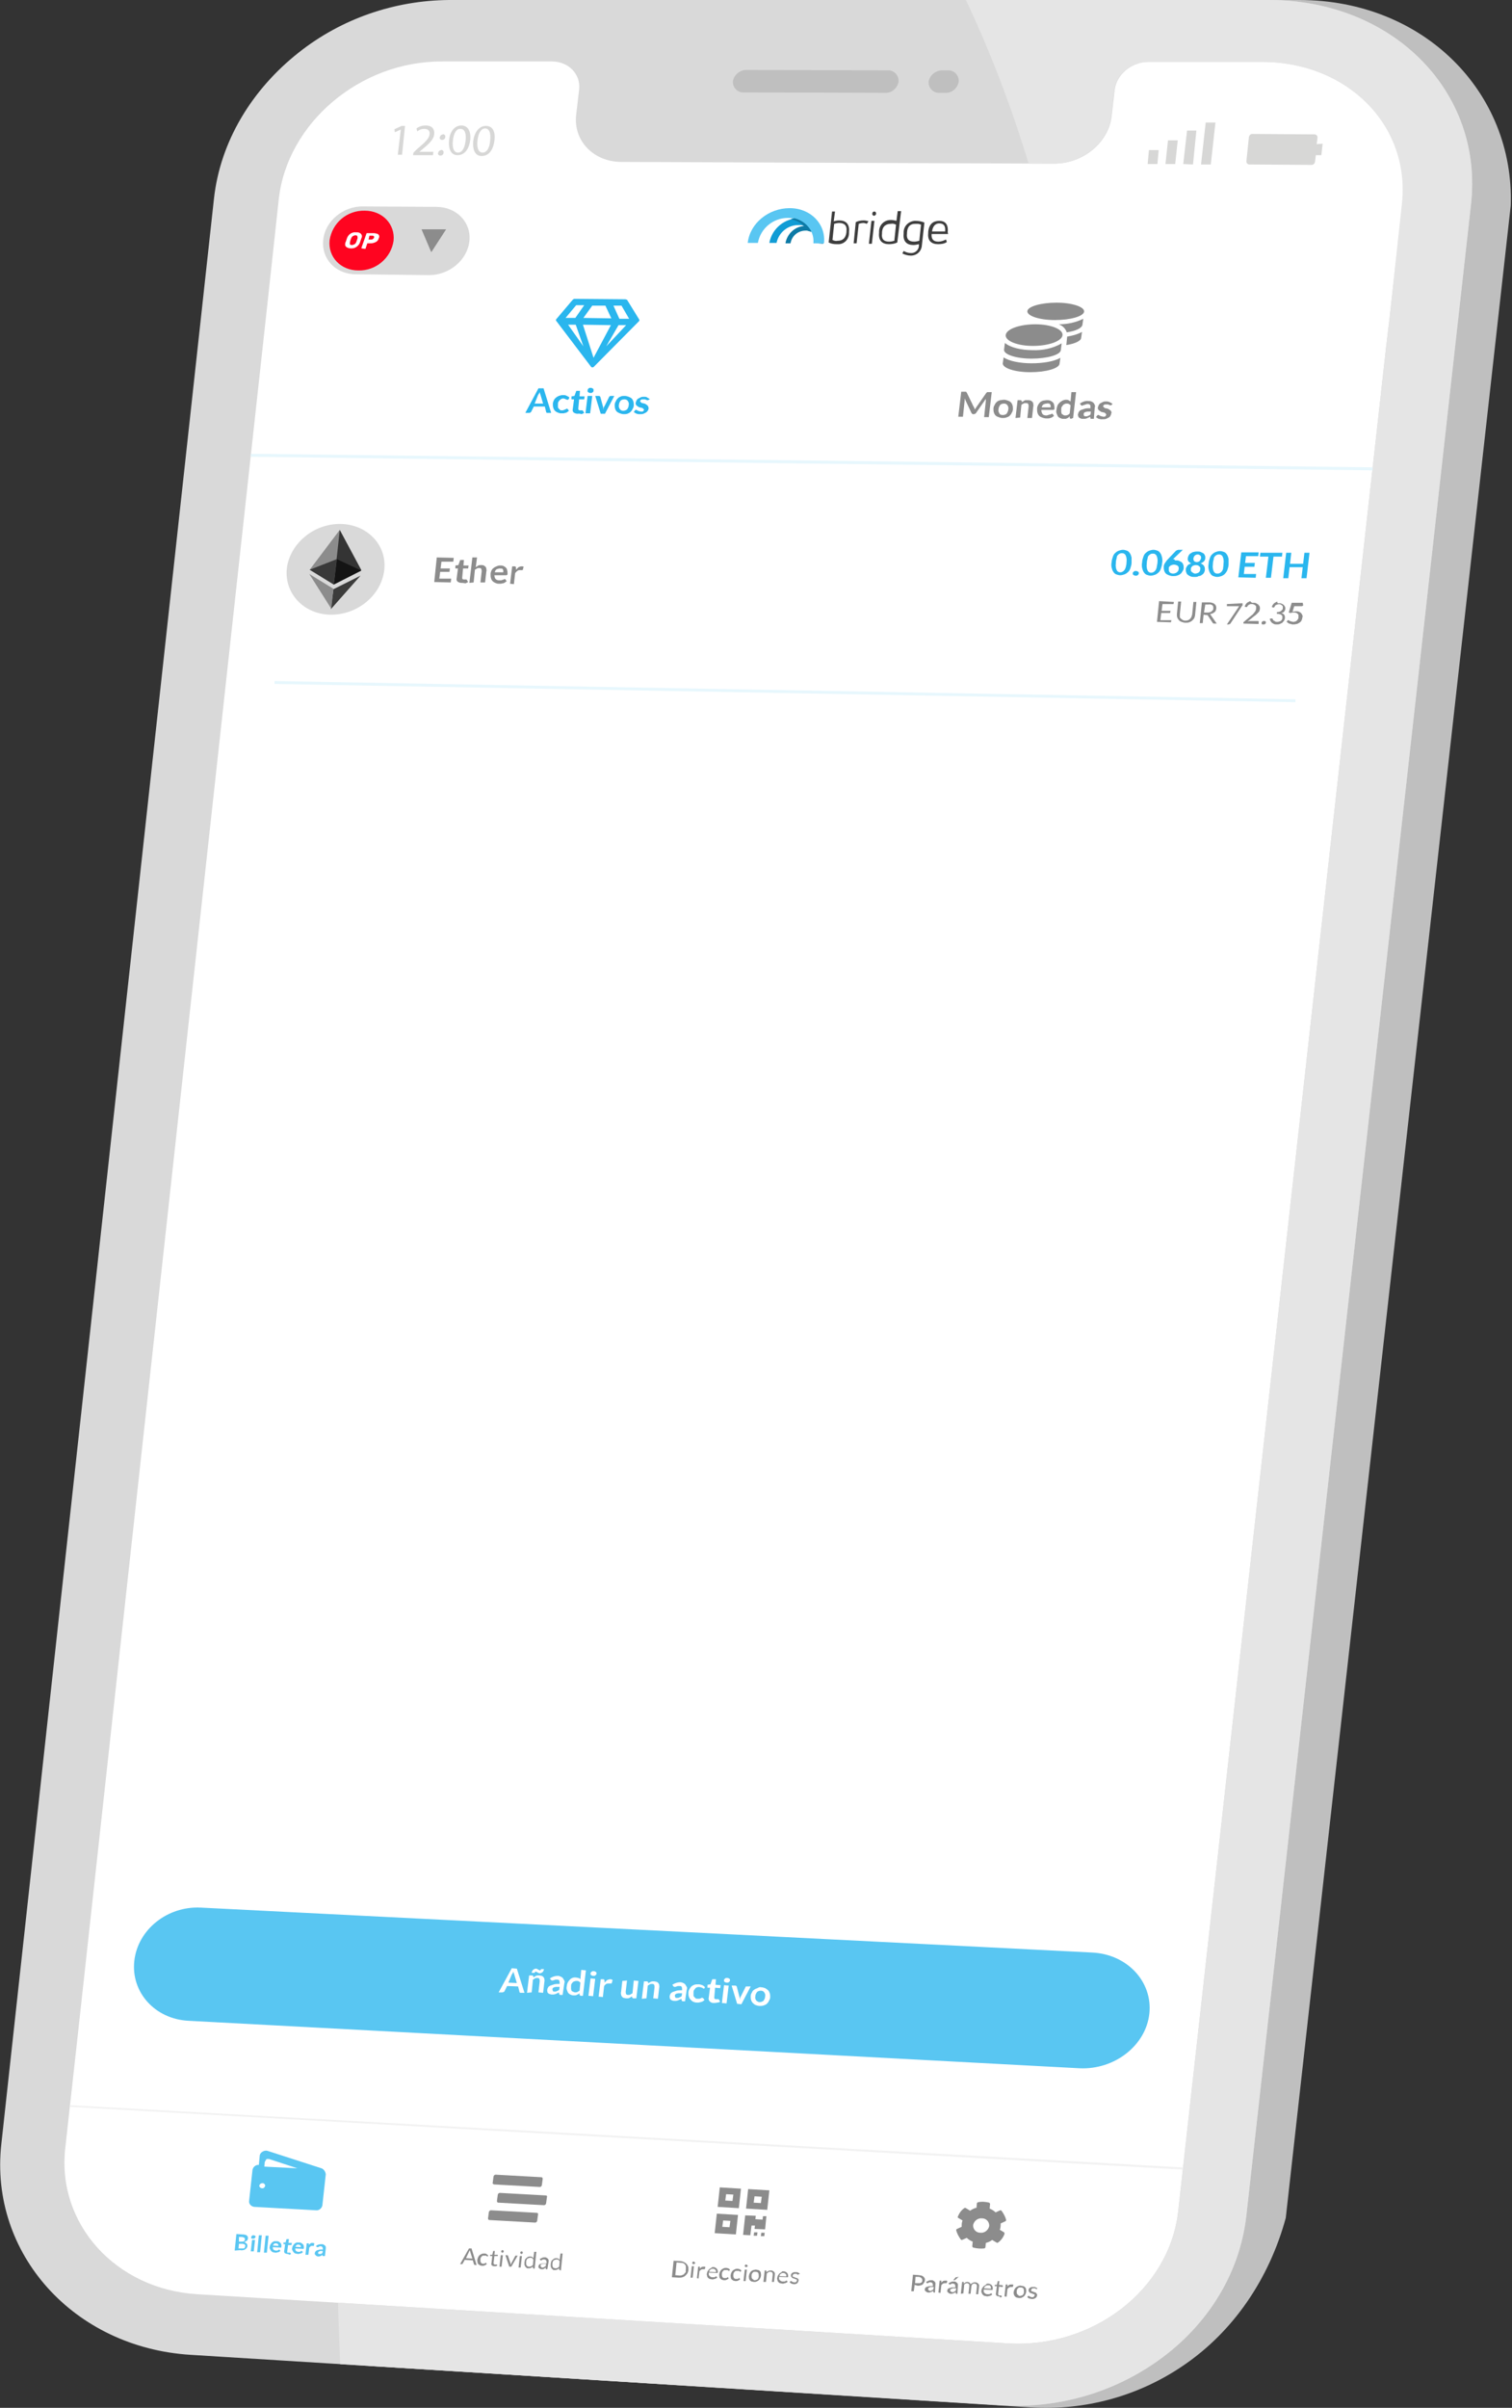 <?xml version="1.0" encoding="utf-8"?>
<!-- Generator: Adobe Illustrator 26.5.0, SVG Export Plug-In . SVG Version: 6.00 Build 0)  -->
<svg version="1.1" id="Layer_1" xmlns="http://www.w3.org/2000/svg" xmlns:xlink="http://www.w3.org/1999/xlink" x="0px" y="0px"
	 viewBox="0 0 356.9 568" style="enable-background:new 0 0 356.9 568;" xml:space="preserve">
<rect x="0" y="0" width="356.9" height="568" fill="#333333" stroke="none"/>
<style type="text/css">
	.st0{fill:#BFBFBF;}
	.st1{fill:#FFFFFF;}
	.st2{fill:#D9D9D9;}
	.st3{fill:#E5E5E5;}
	.st4{fill:#59C6F2;}
	.st5{fill:#8C8C8C;}
	.st6{fill:#F2F2F2;}
	.st7{fill:#D7D7D6;}
	.st8{fill:#0D7AA6;}
	.st9{fill:#119CD5;}
	.st10{fill:#3D3D3D;}
	.st11{fill:none;stroke:#E7F7FD;stroke-width:0.717;}
	.st12{fill:#2AB6EE;}
	.st13{fill:none;stroke:#E7F7FD;stroke-width:0.684;}
	.st14{fill:#343434;}
	.st15{fill:#3C3C3B;}
	.st16{fill:#141414;}
	.st17{fill:#393939;}
	.st18{fill:#FF0420;}
</style>
<path class="st0" d="M306.7,0h-71.6c5.9,12.5,10.9,25.4,14.8,38.6l6,0c6.8,0,12.8-5,13.5-11.2l0.7-6.1c0.4-3.7,4-6.7,8-6.7l26.9,0
	c20.3,0,35.2,15.1,33.1,33.7l-3,26.7l-0.8,6.7l-46.1,412.5l-3.1,27.9c-2.1,18.4-20.1,32.3-40.2,31.1l-158.4-9.6
	c0.1,4.7,0.3,9.6,0.5,14.5l156.2,9.8c12.8,0.8,25.4-2.6,36-9.8c12-8.1,20.4-20.6,24.3-34.9l53.1-474.7C357.5,21.7,336,0,306.7,0z"/>
<polygon class="st1" points="8.6,520.1 27.6,545.8 257.5,559.9 281.3,536.1 337.4,25.7 309,4.2 92.3,4.1 58.7,38.5 "/>
<path class="st2" d="M299.5,0H106C93.1,0.1,80.6,4.4,70.5,12.4C59.6,21,52,33.2,50.5,46.9l-50.2,459c-2.8,25.7,17.1,47.9,44.7,49.6
	l191.3,11.9c12.7,0.8,25.4-2.6,36-9.8c12-8.1,20.3-20.6,21.9-35l53-474.2C350.3,21.7,328.8,0,299.5,0z M328,75l-0.8,6.7l-46,412.1
	l-3.1,27.9c-2.1,18.4-20.1,32.3-40.2,31.1L46.5,541.2c-19.2-1.2-33.1-16.6-31.1-34.4l3-27.1h0L63,72.8h0L65.8,47
	c2-18,19.2-32.6,38.6-32.5l25.9,0c3.9,0,6.8,3,6.4,6.6l-0.7,6c-0.7,6.1,4.1,11.1,10.7,11.1l102.2,0.4c6.8,0,12.8-5,13.5-11.2
	l0.7-6.1c0.4-3.7,4-6.7,8-6.7l26.8,0c20.3,0,35.2,15.1,33.1,33.6L328,75z"/>
<path class="st3" d="M299.5,0h-71.5c5.9,12.5,10.8,25.4,14.8,38.6l6,0c6.8,0,12.8-5,13.5-11.2l0.7-6.1c0.4-3.7,4-6.7,8-6.7l26.8,0
	c20.3,0,35.2,15.1,33.1,33.6L328,75l-0.8,6.7l-46,412.1l-3.1,27.9c-2.1,18.4-20.1,32.3-40.2,31.1l-158.1-9.6
	c0.1,4.7,0.3,9.6,0.5,14.5l156,9.7c12.7,0.8,25.4-2.6,36-9.8c12-8.1,20.3-20.6,21.9-35l53-474.2C350.3,21.7,328.8,0,299.5,0z"/>
<g>
	<g>
		<path class="st4" d="M55.4,530.9l0.4-3.9l1.4,0.1c0.2,0,0.5,0,0.7,0.1c0.2,0,0.3,0.1,0.4,0.2c0.1,0.1,0.2,0.2,0.2,0.3
			c0,0.1,0.1,0.3,0,0.4c0,0.1,0,0.2-0.1,0.3c0,0.1-0.1,0.2-0.2,0.2c-0.1,0.1-0.2,0.1-0.3,0.2c-0.1,0.1-0.2,0.1-0.3,0.1
			c0.6,0.2,0.8,0.5,0.8,0.9c0,0.3-0.2,0.6-0.5,0.8c-0.2,0.1-0.3,0.2-0.5,0.2c-0.2,0-0.4,0.1-0.7,0L55.4,530.9z M56.4,528.8l0.6,0
			c0.2,0,0.4,0,0.6-0.1c0.1-0.1,0.2-0.2,0.2-0.4c0-0.2,0-0.3-0.1-0.4c-0.2-0.1-0.4-0.2-0.6-0.2l-0.7,0L56.4,528.8z M56.4,529.3
			l-0.1,1.1l0.8,0c0.1,0,0.2,0,0.4,0c0.1,0,0.2-0.1,0.2-0.1c0.1,0,0.1-0.1,0.1-0.2c0-0.1,0.1-0.1,0.1-0.2c0-0.1,0-0.2,0-0.2
			c0-0.1-0.1-0.1-0.1-0.2c-0.1-0.1-0.1-0.1-0.2-0.1c-0.1,0-0.2-0.1-0.3-0.1L56.4,529.3z"/>
		<path class="st4" d="M60.3,527.7c0,0.1,0,0.1-0.1,0.2c0,0-0.1,0.1-0.1,0.1c0,0-0.1,0.1-0.2,0.1c-0.1,0-0.1,0-0.2,0
			c-0.1,0-0.1,0-0.2,0c-0.1,0-0.2-0.1-0.2-0.2c0-0.1,0-0.1,0-0.2c0-0.1,0-0.1,0.1-0.2c0,0,0.1-0.1,0.1-0.1c0,0,0.1-0.1,0.2-0.1
			c0.1,0,0.1,0,0.2,0c0.1,0,0.2,0.1,0.3,0.1c0,0,0.1,0.1,0.1,0.1C60.3,527.5,60.4,527.6,60.3,527.7z M60.2,528.4l-0.3,2.7l-0.7,0
			l0.3-2.7L60.2,528.4z"/>
		<path class="st4" d="M61.8,527.3l-0.4,4l-0.7,0l0.4-4L61.8,527.3z"/>
		<path class="st4" d="M63.4,527.4l-0.4,4l-0.7,0l0.4-4L63.4,527.4z"/>
		<path class="st4" d="M65.3,528.7c0.2,0,0.3,0,0.5,0.1c0.1,0.1,0.3,0.2,0.4,0.3c0.1,0.1,0.2,0.3,0.2,0.4c0,0.2,0.1,0.4,0,0.5
			c0,0,0,0.1,0,0.1c0,0,0,0.1,0,0.1c0,0,0,0-0.1,0c0,0-0.1,0-0.1,0l-1.8-0.1c0,0.2,0,0.5,0.2,0.6c0.1,0.1,0.3,0.2,0.5,0.2
			c0.1,0,0.2,0,0.3,0c0.1,0,0.2,0,0.2-0.1c0.1,0,0.1-0.1,0.2-0.1c0,0,0.1,0,0.1,0c0,0,0.1,0,0.1,0c0,0,0,0,0,0l0.2,0.3
			c-0.1,0.1-0.2,0.1-0.3,0.2c-0.1,0.1-0.2,0.1-0.3,0.1c-0.1,0-0.2,0-0.3,0.1c-0.1,0-0.2,0-0.3,0c-0.2,0-0.4-0.1-0.6-0.1
			c-0.2-0.1-0.3-0.2-0.4-0.3c-0.1-0.1-0.2-0.3-0.3-0.5c-0.1-0.2-0.1-0.4,0-0.6c0-0.2,0.1-0.4,0.2-0.5c0.1-0.2,0.2-0.3,0.3-0.4
			c0.1-0.1,0.3-0.2,0.5-0.3C64.9,528.7,65.1,528.7,65.3,528.7z M65.2,529.2c-0.2,0-0.4,0-0.5,0.1c-0.1,0.1-0.2,0.3-0.3,0.4l1.3,0.1
			c0-0.1,0-0.2,0-0.2c0-0.1,0-0.1-0.1-0.2c0-0.1-0.1-0.1-0.2-0.1C65.4,529.2,65.3,529.2,65.2,529.2z"/>
		<path class="st4" d="M67.8,531.7c-0.2,0-0.4-0.1-0.6-0.2c-0.1-0.2-0.2-0.4-0.1-0.6l0.2-1.5l-0.3,0c0,0-0.1,0-0.1,0
			c0,0,0-0.1,0-0.1l0-0.3l0.5,0l0.2-0.7c0,0,0-0.1,0.1-0.1c0,0,0.1,0,0.1,0l0.4,0l-0.1,0.9l0.8,0l-0.1,0.5l-0.8,0l-0.2,1.5
			c0,0.1,0,0.1,0,0.2c0,0.1,0.1,0.1,0.2,0.1c0,0,0.1,0,0.1,0c0,0,0.1,0,0.1,0c0,0,0,0,0.1,0c0,0,0,0,0.1,0c0,0,0,0,0.1,0
			c0,0,0,0,0,0l0.2,0.3c-0.1,0.1-0.2,0.1-0.4,0.2C68.1,531.7,67.9,531.7,67.8,531.7z"/>
		<path class="st4" d="M70.6,529c0.2,0,0.3,0,0.5,0.1c0.1,0.1,0.3,0.2,0.4,0.3c0.1,0.1,0.2,0.3,0.2,0.4c0,0.2,0.1,0.4,0,0.5
			c0,0,0,0.1,0,0.1c0,0,0,0.1,0,0.1c0,0,0,0-0.1,0c0,0-0.1,0-0.1,0l-1.8-0.1c0,0.2,0,0.5,0.2,0.6c0.1,0.1,0.3,0.2,0.5,0.2
			c0.1,0,0.2,0,0.3,0c0.1,0,0.2,0,0.2-0.1c0.1,0,0.1-0.1,0.2-0.1c0,0,0.1,0,0.1,0c0,0,0.1,0,0.1,0c0,0,0,0,0,0l0.2,0.3
			c-0.1,0.1-0.2,0.1-0.3,0.2c-0.1,0.1-0.2,0.1-0.3,0.1c-0.1,0-0.2,0-0.3,0.1c-0.1,0-0.2,0-0.3,0c-0.2,0-0.4-0.1-0.6-0.1
			c-0.2-0.1-0.3-0.2-0.4-0.3c-0.1-0.1-0.2-0.3-0.3-0.5c-0.1-0.2-0.1-0.4,0-0.6c0-0.2,0.1-0.4,0.2-0.5c0.1-0.2,0.2-0.3,0.3-0.4
			c0.1-0.1,0.3-0.2,0.5-0.3C70.2,529,70.4,529,70.6,529z M70.5,529.5c-0.2,0-0.4,0-0.5,0.1c-0.1,0.1-0.2,0.3-0.3,0.4l1.3,0.1
			c0-0.1,0-0.2,0-0.2c0-0.1,0-0.1-0.1-0.2c0-0.1-0.1-0.1-0.2-0.1C70.7,529.5,70.6,529.5,70.5,529.5z"/>
		<path class="st4" d="M72.1,531.9l0.3-2.7l0.4,0c0.1,0,0.1,0,0.1,0c0,0,0,0.1,0,0.1l0,0.3c0.1-0.2,0.3-0.3,0.4-0.4
			c0.1-0.1,0.3-0.1,0.5-0.1c0.1,0,0.2,0,0.4,0.1l-0.1,0.5c0,0,0,0.1,0,0.1c0,0-0.1,0-0.1,0c0,0-0.1,0-0.1,0c-0.1,0-0.1,0-0.2,0
			c-0.1,0-0.3,0-0.4,0.1c-0.1,0.1-0.2,0.2-0.3,0.3l-0.2,1.7L72.1,531.9z"/>
		<path class="st4" d="M76.7,532.2l-0.3,0c-0.1,0-0.1,0-0.2,0c0,0-0.1-0.1-0.1-0.1l0-0.2c-0.1,0.1-0.2,0.1-0.2,0.2
			c-0.1,0-0.2,0.1-0.2,0.1c-0.1,0-0.2,0-0.3,0.1c-0.1,0-0.2,0-0.3,0c-0.1,0-0.2,0-0.3-0.1c-0.1,0-0.2-0.1-0.3-0.2
			c-0.1-0.1-0.1-0.2-0.2-0.2c0-0.1,0-0.2,0-0.3c0-0.1,0.1-0.2,0.1-0.3c0.1-0.1,0.2-0.2,0.3-0.3c0.2-0.1,0.4-0.1,0.6-0.2
			c0.3,0,0.6-0.1,0.9,0l0-0.2c0-0.1,0-0.3-0.1-0.4c-0.1-0.1-0.2-0.2-0.3-0.2c-0.1,0-0.2,0-0.3,0c-0.1,0-0.1,0-0.2,0.1
			c-0.1,0-0.1,0.1-0.2,0.1c-0.1,0-0.1,0-0.2,0c0,0-0.1,0-0.1,0c0,0-0.1-0.1-0.1-0.1l-0.1-0.2c0.4-0.3,0.8-0.4,1.3-0.4
			c0.2,0,0.3,0,0.5,0.1c0.1,0.1,0.2,0.1,0.3,0.2c0.1,0.1,0.1,0.2,0.2,0.3c0,0.1,0,0.3,0,0.4L76.7,532.2z M75.3,531.7
			c0.1,0,0.1,0,0.2,0c0.1,0,0.1,0,0.2,0c0.1,0,0.1,0,0.2-0.1c0.1,0,0.1-0.1,0.2-0.1l0.1-0.5c-0.2,0-0.3,0-0.5,0
			c-0.1,0-0.2,0-0.3,0.1c-0.1,0-0.1,0.1-0.2,0.1c0,0-0.1,0.1-0.1,0.2c0,0.1,0,0.2,0.1,0.3C75.1,531.7,75.2,531.7,75.3,531.7z"/>
	</g>
</g>
<path class="st4" d="M75.9,511.5L75.9,511.5l-12.7-4.1c-0.3-0.1-0.7-0.1-1.1,0.1l0,0c-0.4,0.2-0.8,0.6-0.8,1.1l-0.2,2.1
	c-0.7-0.1-1.4,0.5-1.5,1.2l-0.8,7.3c-0.1,0.7,0.5,1.3,1.2,1.4c0,0,0.1,0,0.1,0l14.5,0.8c0.7,0.1,1.4-0.5,1.5-1.2l0.8-7.3
	C76.8,512.2,76.4,511.7,75.9,511.5z M62.9,509.4C62.9,509.3,62.9,509.3,62.9,509.4C62.9,509.3,62.9,509.3,62.9,509.4
	c0-0.1,0-0.1,0.1-0.1c0,0,0,0,0,0c0,0,0,0,0,0c0,0,0,0,0,0c0,0,0,0,0,0l0,0c0,0,0,0,0,0c0,0,0,0,0,0l0,0c0,0,0,0,0,0c0,0,0,0,0,0
	l0,0c0,0,0,0,0.1,0l0,0c0,0,0.1,0,0.1,0l0,0c0,0,0,0,0.1,0l0,0l0,0l0,0l0,0c0,0,0,0,0,0c0.1,0,0.1,0,0.2,0l6.7,2.2l-7.8-0.4l0.1-1.1
	C62.8,509.5,62.8,509.4,62.9,509.4z M61.8,516.2c-0.3,0-0.6-0.3-0.6-0.6c0,0,0,0,0,0c0.1-0.4,0.4-0.6,0.8-0.6c0.3,0,0.6,0.3,0.6,0.6
	c0,0,0,0,0,0l0,0C62.5,516,62.2,516.3,61.8,516.2z"/>
<g>
	<path class="st5" d="M112.5,534.3l-0.4,0c0,0-0.1,0-0.1,0c0,0,0-0.1-0.1-0.1l-0.3-1l-1.9-0.1l-0.5,0.9c0,0,0,0.1-0.1,0.1
		c0,0-0.1,0-0.1,0l-0.4,0l2.1-3.7l0.6,0L112.5,534.3z M110,532.7l1.5,0.1l-0.5-1.6c0-0.1-0.1-0.2-0.1-0.4c0,0.1-0.1,0.1-0.1,0.2
		c0,0.1-0.1,0.1-0.1,0.2L110,532.7z"/>
	<path class="st5" d="M115.2,532.2C115.2,532.2,115.2,532.3,115.2,532.2c-0.1,0.1-0.1,0.1-0.1,0.1c0,0-0.1,0-0.1,0
		c0,0-0.1-0.1-0.1-0.1c-0.1,0-0.1-0.1-0.2-0.1c-0.1,0-0.2,0-0.3,0c-0.1,0-0.3,0-0.4,0c-0.1,0-0.2,0.1-0.3,0.2
		c-0.1,0.1-0.2,0.2-0.2,0.3c-0.1,0.1-0.1,0.3-0.1,0.4c0,0.1,0,0.3,0,0.4c0,0.1,0.1,0.2,0.1,0.3c0.1,0.1,0.1,0.2,0.2,0.2
		c0.1,0.1,0.2,0.1,0.3,0.1c0.2,0,0.4,0,0.5-0.1c0,0,0.1-0.1,0.1-0.1c0,0,0.1,0,0.1,0c0,0,0.1,0,0.1,0.1l0.1,0.2
		c-0.1,0.1-0.3,0.2-0.5,0.3c-0.2,0.1-0.4,0.1-0.6,0.1c-0.2,0-0.3-0.1-0.5-0.1c-0.1-0.1-0.3-0.2-0.4-0.3c-0.1-0.1-0.2-0.3-0.2-0.5
		c0-0.2-0.1-0.4,0-0.6c0-0.2,0.1-0.4,0.2-0.6c0.1-0.2,0.2-0.3,0.3-0.4c0.1-0.1,0.3-0.2,0.5-0.3c0.2-0.1,0.4-0.1,0.6-0.1
		c0.2,0,0.4,0,0.5,0.1c0.1,0.1,0.3,0.2,0.4,0.3L115.2,532.2z"/>
	<path class="st5" d="M116.6,534.6c-0.2,0-0.4-0.1-0.5-0.2c-0.1-0.1-0.2-0.3-0.1-0.5l0.2-1.7l-0.4,0c0,0-0.1,0-0.1,0
		c0,0,0-0.1,0-0.1l0-0.2l0.5,0l0.2-0.8c0,0,0,0,0-0.1c0,0,0.1,0,0.1,0l0.3,0l-0.1,0.9l0.8,0l0,0.3l-0.8,0l-0.2,1.6
		c0,0.1,0,0.2,0.1,0.3c0.1,0.1,0.1,0.1,0.2,0.1c0,0,0.1,0,0.1,0c0,0,0.1,0,0.1,0c0,0,0.1,0,0.1,0c0,0,0,0,0.1,0c0,0,0.1,0,0.1,0
		l0.1,0.2c-0.1,0.1-0.2,0.1-0.3,0.2C116.8,534.6,116.7,534.6,116.6,534.6z"/>
	<path class="st5" d="M118.9,531.1c0,0,0,0.1,0,0.1c0,0-0.1,0.1-0.1,0.1c0,0-0.1,0.1-0.1,0.1c0,0-0.1,0-0.1,0c0,0-0.1,0-0.1,0
		c0,0-0.1,0-0.1-0.1c0,0-0.1-0.1-0.1-0.1c0,0,0-0.1,0-0.1c0,0,0-0.1,0-0.1c0,0,0.1-0.1,0.1-0.1c0,0,0.1-0.1,0.1-0.1c0,0,0.1,0,0.1,0
		c0,0,0.1,0,0.1,0c0,0,0.1,0,0.1,0.1c0,0,0.1,0.1,0.1,0.1C118.9,531,118.9,531.1,118.9,531.1z M118.7,532l-0.3,2.7l-0.5,0l0.3-2.7
		L118.7,532z"/>
	<path class="st5" d="M119.3,532l0.4,0c0,0,0.1,0,0.1,0c0,0,0,0,0.1,0.1l0.6,1.8c0,0.1,0,0.1,0,0.2c0,0.1,0,0.1,0,0.2
		c0-0.1,0-0.1,0.1-0.2c0-0.1,0.1-0.1,0.1-0.2l0.9-1.7c0,0,0-0.1,0.1-0.1c0,0,0.1,0,0.1,0l0.4,0l-1.5,2.6l-0.5,0L119.3,532z"/>
	<path class="st5" d="M123.4,531.4c0,0,0,0.1,0,0.1c0,0-0.1,0.1-0.1,0.1c0,0-0.1,0.1-0.1,0.1c0,0-0.1,0-0.1,0c0,0-0.1,0-0.1,0
		c0,0-0.1,0-0.1-0.1c0,0-0.1-0.1-0.1-0.1c0,0,0-0.1,0-0.1c0,0,0-0.1,0-0.1c0,0,0.1-0.1,0.1-0.1c0,0,0.1-0.1,0.1-0.1c0,0,0.1,0,0.1,0
		c0,0,0.1,0,0.1,0c0,0,0.1,0,0.1,0.1c0,0,0.1,0.1,0.1,0.1C123.4,531.3,123.4,531.3,123.4,531.4z M123.2,532.2l-0.3,2.7l-0.5,0
		l0.3-2.7L123.2,532.2z"/>
	<path class="st5" d="M125.9,535.1c-0.1,0-0.1,0-0.1-0.1l0-0.3c-0.1,0.1-0.3,0.2-0.5,0.3c-0.2,0.1-0.4,0.1-0.6,0.1
		c-0.2,0-0.3,0-0.4-0.1c-0.1-0.1-0.2-0.2-0.3-0.3c-0.1-0.1-0.1-0.3-0.2-0.4c0-0.2,0-0.4,0-0.6c0-0.2,0.1-0.4,0.1-0.6
		c0.1-0.2,0.2-0.3,0.3-0.4c0.1-0.1,0.3-0.2,0.4-0.3c0.2-0.1,0.4-0.1,0.5-0.1c0.2,0,0.3,0,0.5,0.1c0.1,0.1,0.2,0.2,0.3,0.3l0.2-1.5
		l0.5,0l-0.4,4L125.9,535.1z M124.9,534.7c0.2,0,0.3,0,0.5-0.1c0.1-0.1,0.3-0.2,0.4-0.3l0.1-1.3c-0.1-0.1-0.2-0.2-0.3-0.3
		c-0.1-0.1-0.2-0.1-0.4-0.1c-0.2,0-0.5,0.1-0.7,0.2c-0.2,0.2-0.3,0.5-0.3,0.8c0,0.2,0,0.3,0,0.5c0,0.1,0.1,0.2,0.1,0.3
		c0.1,0.1,0.1,0.1,0.2,0.2C124.7,534.7,124.8,534.7,124.9,534.7z"/>
	<path class="st5" d="M129.2,535.3l-0.2,0c0,0-0.1,0-0.1,0c0,0-0.1-0.1-0.1-0.1l0-0.3c-0.1,0.1-0.2,0.1-0.2,0.2
		c-0.2,0.1-0.3,0.2-0.5,0.2c-0.1,0-0.2,0-0.3,0c-0.1,0-0.2,0-0.3-0.1c-0.1,0-0.2-0.1-0.2-0.1c-0.1-0.1-0.1-0.1-0.2-0.2
		c0-0.1,0-0.2,0-0.3c0-0.1,0.1-0.2,0.1-0.3c0.1-0.1,0.2-0.2,0.3-0.2c0.2-0.1,0.4-0.1,0.6-0.2c0.3,0,0.6,0,0.9,0l0-0.2
		c0-0.2,0-0.3-0.1-0.5c-0.1-0.1-0.3-0.2-0.4-0.2c-0.1,0-0.2,0-0.3,0c-0.1,0-0.2,0.1-0.2,0.1c-0.1,0-0.1,0.1-0.2,0.1c0,0-0.1,0-0.1,0
		c0,0-0.1,0-0.1,0c0,0,0,0-0.1-0.1l-0.1-0.2c0.2-0.1,0.4-0.2,0.6-0.3c0.2-0.1,0.4-0.1,0.6-0.1c0.1,0,0.3,0,0.4,0.1
		c0.1,0.1,0.2,0.1,0.3,0.2c0.1,0.1,0.1,0.2,0.2,0.3c0,0.1,0,0.3,0,0.4L129.2,535.3z M127.9,534.9c0.1,0,0.2,0,0.3,0
		c0.1,0,0.1,0,0.2-0.1c0.1,0,0.1-0.1,0.2-0.1c0.1,0,0.1-0.1,0.2-0.1l0.1-0.6c-0.2,0-0.4,0-0.6,0c-0.1,0-0.3,0-0.4,0.1
		c-0.1,0-0.2,0.1-0.2,0.1c-0.1,0.1-0.1,0.1-0.1,0.2c0,0.1,0,0.1,0,0.2c0,0.1,0,0.1,0.1,0.1c0,0,0.1,0.1,0.1,0.1
		C127.8,534.9,127.8,534.9,127.9,534.9z"/>
	<path class="st5" d="M132.1,535.5c-0.1,0-0.1,0-0.1-0.1l0-0.3c-0.1,0.1-0.3,0.2-0.5,0.3c-0.2,0.1-0.4,0.1-0.6,0.1
		c-0.2,0-0.3,0-0.4-0.1c-0.1-0.1-0.2-0.2-0.3-0.3c-0.1-0.1-0.1-0.3-0.2-0.4c0-0.2,0-0.4,0-0.6c0-0.2,0.1-0.4,0.1-0.6
		c0.1-0.2,0.2-0.3,0.3-0.4c0.1-0.1,0.3-0.2,0.4-0.3c0.2-0.1,0.4-0.1,0.5-0.1c0.2,0,0.3,0,0.5,0.1c0.1,0.1,0.2,0.2,0.3,0.3l0.2-1.5
		l0.5,0l-0.4,4L132.1,535.5z M131.1,535.1c0.2,0,0.3,0,0.5-0.1c0.1-0.1,0.3-0.2,0.4-0.3l0.1-1.3c-0.1-0.1-0.2-0.2-0.3-0.3
		c-0.1-0.1-0.2-0.1-0.4-0.1c-0.2,0-0.5,0.1-0.7,0.2c-0.2,0.2-0.3,0.5-0.3,0.8c0,0.2,0,0.3,0,0.5c0,0.1,0.1,0.2,0.1,0.3
		c0.1,0.1,0.1,0.1,0.2,0.2C130.9,535,131,535.1,131.1,535.1L131.1,535.1z"/>
</g>
<path class="st5" d="M116.6,515.3l10.8,0.6c0.2,0,0.4-0.1,0.5-0.4l0.2-1.5c0-0.2-0.1-0.4-0.3-0.4c0,0,0,0,0,0l-10.8-0.6
	c-0.2,0-0.4,0.1-0.5,0.4l-0.2,1.5C116.2,515.1,116.4,515.2,116.6,515.3C116.6,515.3,116.6,515.3,116.6,515.3z M128.8,517.9
	l-10.8-0.6c-0.2,0-0.4,0.1-0.5,0.4l-0.2,1.5c0,0.2,0.1,0.4,0.3,0.4c0,0,0,0,0,0l10.8,0.6c0.2,0,0.4-0.1,0.5-0.4l0.2-1.5
	C129.2,518.1,129.1,517.9,128.8,517.9C128.8,517.9,128.8,517.9,128.8,517.9L128.8,517.9z M126.7,522l-10.8-0.6
	c-0.2,0-0.4,0.1-0.5,0.4l0,0l-0.2,1.5c0,0.2,0.1,0.4,0.3,0.4c0,0,0,0,0,0l10.8,0.6c0.2,0,0.4-0.1,0.5-0.4l0.2-1.5
	C127.1,522.2,126.9,522,126.7,522C126.7,522,126.7,522,126.7,522L126.7,522z"/>
<g>
	<path class="st5" d="M162.5,535.4c0,0.3-0.1,0.5-0.2,0.8c-0.1,0.2-0.3,0.4-0.5,0.6c-0.2,0.2-0.4,0.3-0.7,0.4
		c-0.3,0.1-0.6,0.1-0.9,0.1l-1.6-0.1l0.4-3.9l1.6,0.1c0.3,0,0.6,0.1,0.8,0.2c0.2,0.1,0.4,0.2,0.6,0.4c0.2,0.2,0.3,0.4,0.4,0.6
		C162.5,534.8,162.5,535.1,162.5,535.4z M161.9,535.3c0-0.2,0-0.4,0-0.6c0-0.2-0.1-0.3-0.2-0.5c-0.1-0.1-0.3-0.3-0.4-0.3
		c-0.2-0.1-0.4-0.1-0.6-0.1l-1-0.1l-0.3,3l1,0.1c0.2,0,0.4,0,0.6-0.1c0.2-0.1,0.4-0.1,0.5-0.3c0.1-0.1,0.3-0.3,0.4-0.5
		C161.8,535.7,161.9,535.5,161.9,535.3z"/>
	<path class="st5" d="M164.1,533.8c0,0,0,0.1,0,0.1c-0.1,0.1-0.2,0.2-0.4,0.2c0,0-0.1,0-0.1,0c0,0-0.1,0-0.1-0.1
		c0,0-0.1-0.1-0.1-0.1c0,0,0-0.1,0-0.1c0,0,0-0.1,0-0.1c0,0,0.1-0.1,0.1-0.1c0,0,0.1-0.1,0.1-0.1c0,0,0.1,0,0.1,0c0,0,0.1,0,0.1,0
		c0,0,0.1,0,0.1,0.1c0,0,0.1,0.1,0.1,0.1C164.1,533.7,164.1,533.7,164.1,533.8z M163.8,534.6l-0.3,2.7l-0.5,0l0.3-2.7L163.8,534.6z"
		/>
	<path class="st5" d="M164.5,537.4l0.3-2.7l0.3,0c0,0,0.1,0,0.1,0c0,0,0,0.1,0,0.1l0,0.4c0.1-0.2,0.3-0.3,0.4-0.4
		c0.2-0.1,0.4-0.1,0.5-0.1c0.1,0,0.1,0,0.2,0c0.1,0,0.1,0,0.2,0.1l-0.1,0.4c0,0-0.1,0.1-0.1,0.1c0,0-0.1,0-0.1,0c-0.1,0-0.2,0-0.2,0
		c-0.2,0-0.3,0-0.5,0.1c-0.1,0.1-0.3,0.2-0.4,0.4l-0.2,1.7L164.5,537.4z"/>
	<path class="st5" d="M168.3,534.8c0.2,0,0.3,0,0.5,0.1c0.1,0.1,0.3,0.1,0.4,0.3c0.1,0.1,0.2,0.3,0.2,0.4c0,0.2,0.1,0.3,0,0.5
		c0,0.1,0,0.1,0,0.1c0,0-0.1,0-0.1,0l-2-0.1c0,0.2,0,0.3,0,0.5c0,0.1,0.1,0.2,0.2,0.3c0.1,0.1,0.2,0.2,0.3,0.2
		c0.1,0.1,0.2,0.1,0.4,0.1c0.1,0,0.2,0,0.3,0c0.1,0,0.2,0,0.3-0.1c0.1,0,0.1-0.1,0.2-0.1c0,0,0.1,0,0.1,0c0,0,0.1,0,0.1,0.1l0.1,0.2
		c-0.1,0.1-0.2,0.1-0.3,0.2c-0.1,0-0.2,0.1-0.3,0.1c-0.1,0-0.2,0-0.3,0.1c-0.1,0-0.2,0-0.3,0c-0.2,0-0.4-0.1-0.6-0.1
		c-0.2-0.1-0.3-0.2-0.4-0.3c-0.1-0.1-0.2-0.3-0.2-0.5c-0.1-0.2-0.1-0.4,0-0.6c0-0.2,0.1-0.4,0.2-0.5c0.1-0.2,0.2-0.3,0.3-0.4
		c0.1-0.1,0.3-0.2,0.5-0.3C167.9,534.9,168.1,534.8,168.3,534.8z M168.3,535.2c-0.2,0-0.4,0-0.6,0.2c-0.2,0.1-0.3,0.3-0.3,0.5
		l1.6,0.1c0-0.1,0-0.2,0-0.3c0-0.1-0.1-0.2-0.1-0.2c-0.1-0.1-0.1-0.1-0.2-0.2C168.5,535.2,168.4,535.2,168.3,535.2L168.3,535.2z"/>
	<path class="st5" d="M172.2,535.6C172.2,535.6,172.1,535.6,172.2,535.6c-0.1,0.1-0.1,0.1-0.1,0.1c0,0-0.1,0-0.1,0
		c0,0-0.1-0.1-0.1-0.1c-0.1,0-0.1-0.1-0.2-0.1c-0.1,0-0.2,0-0.3,0c-0.1,0-0.3,0-0.4,0c-0.1,0-0.2,0.1-0.3,0.2
		c-0.1,0.1-0.2,0.2-0.2,0.3c-0.1,0.1-0.1,0.3-0.1,0.4c0,0.1,0,0.3,0,0.4c0,0.1,0.1,0.2,0.1,0.3c0.1,0.1,0.1,0.2,0.2,0.2
		c0.1,0.1,0.2,0.1,0.4,0.1c0.2,0,0.4,0,0.5-0.1c0.1,0,0.1-0.1,0.1-0.1c0,0,0.1,0,0.1,0c0,0,0.1,0,0.1,0.1l0.1,0.2
		c-0.1,0.1-0.3,0.2-0.5,0.3c-0.2,0.1-0.4,0.1-0.6,0.1c-0.2,0-0.3-0.1-0.5-0.1c-0.1-0.1-0.3-0.2-0.4-0.3c-0.1-0.1-0.2-0.3-0.2-0.5
		c0-0.2-0.1-0.4,0-0.6c0-0.2,0.1-0.4,0.2-0.6c0.1-0.2,0.2-0.3,0.3-0.4c0.1-0.1,0.3-0.2,0.5-0.3c0.2-0.1,0.4-0.1,0.6-0.1
		c0.2,0,0.4,0.1,0.5,0.1c0.2,0.1,0.3,0.2,0.4,0.3L172.2,535.6z"/>
	<path class="st5" d="M174.9,535.8C174.9,535.8,174.9,535.8,174.9,535.8c-0.1,0.1-0.1,0.1-0.1,0.1c0,0-0.1,0-0.1,0
		c0,0-0.1-0.1-0.1-0.1c-0.1,0-0.1-0.1-0.2-0.1c-0.1,0-0.2,0-0.3,0c-0.1,0-0.3,0-0.4,0c-0.1,0-0.2,0.1-0.3,0.2
		c-0.1,0.1-0.2,0.2-0.2,0.3c-0.1,0.1-0.1,0.3-0.1,0.4c0,0.1,0,0.3,0,0.4c0,0.1,0.1,0.2,0.1,0.3c0.1,0.1,0.1,0.2,0.2,0.2
		c0.1,0.1,0.2,0.1,0.4,0.1c0.2,0,0.4,0,0.5-0.1c0.1,0,0.1-0.1,0.1-0.1c0,0,0.1,0,0.1,0c0,0,0.1,0,0.1,0.1l0.1,0.2
		c-0.1,0.1-0.3,0.2-0.5,0.3c-0.2,0.1-0.4,0.1-0.6,0.1c-0.2,0-0.3-0.1-0.5-0.1c-0.1-0.1-0.3-0.2-0.4-0.3c-0.1-0.1-0.2-0.3-0.2-0.5
		c0-0.2-0.1-0.4,0-0.6c0-0.2,0.1-0.4,0.2-0.6c0.1-0.2,0.2-0.3,0.3-0.4c0.1-0.1,0.3-0.2,0.5-0.3c0.2-0.1,0.4-0.1,0.6-0.1
		c0.2,0,0.4,0.1,0.5,0.1c0.2,0.1,0.3,0.2,0.4,0.3L174.9,535.8z"/>
	<path class="st5" d="M176.5,534.5c0,0,0,0.1,0,0.1c-0.1,0.1-0.2,0.2-0.4,0.2c0,0-0.1,0-0.1,0c0,0-0.1,0-0.1-0.1
		c0,0-0.1-0.1-0.1-0.1c0,0,0-0.1,0-0.1c0,0,0-0.1,0-0.1c0,0,0.1-0.1,0.1-0.1c0,0,0.1-0.1,0.1-0.1c0,0,0.1,0,0.1,0c0,0,0.1,0,0.1,0
		c0,0,0.1,0,0.1,0.1c0,0,0.1,0.1,0.1,0.1C176.5,534.4,176.5,534.5,176.5,534.5z M176.3,535.4l-0.3,2.7l-0.5,0l0.3-2.7L176.3,535.4z"
		/>
	<path class="st5" d="M178.4,535.4c0.2,0,0.4,0.1,0.6,0.1c0.3,0.1,0.6,0.4,0.6,0.8c0,0.2,0.1,0.4,0,0.6c0,0.2-0.1,0.4-0.2,0.6
		c-0.1,0.2-0.2,0.3-0.3,0.4c-0.1,0.1-0.3,0.2-0.5,0.3c-0.2,0.1-0.4,0.1-0.6,0.1c-0.2,0-0.4-0.1-0.6-0.1c-0.2-0.1-0.3-0.2-0.4-0.3
		c-0.1-0.1-0.2-0.3-0.2-0.5c0-0.2-0.1-0.4,0-0.6c0-0.2,0.1-0.4,0.2-0.6c0.1-0.2,0.2-0.3,0.3-0.4c0.1-0.1,0.3-0.2,0.5-0.3
		C178,535.5,178.2,535.4,178.4,535.4z M178.1,537.9c0.3,0,0.5-0.1,0.7-0.2c0.2-0.2,0.3-0.5,0.3-0.7c0-0.3,0-0.5-0.1-0.8
		c-0.1-0.2-0.4-0.3-0.6-0.3c-0.1,0-0.3,0-0.4,0c-0.1,0-0.2,0.1-0.3,0.2c-0.1,0.1-0.2,0.2-0.2,0.3c-0.1,0.1-0.1,0.3-0.1,0.4
		c0,0.1,0,0.3,0,0.4c0,0.1,0.1,0.2,0.1,0.3c0.1,0.1,0.2,0.2,0.3,0.2C177.9,537.9,178,537.9,178.1,537.9L178.1,537.9z"/>
	<path class="st5" d="M180.2,538.3l0.3-2.7l0.3,0c0.1,0,0.1,0,0.1,0.1l0,0.3c0.1-0.1,0.3-0.2,0.5-0.3c0.2-0.1,0.4-0.1,0.6-0.1
		c0.1,0,0.3,0,0.4,0.1c0.1,0.1,0.2,0.1,0.3,0.2c0.1,0.1,0.1,0.2,0.2,0.3c0,0.1,0,0.3,0,0.4l-0.2,1.7l-0.5,0l0.2-1.7
		c0-0.2,0-0.3-0.1-0.5c-0.1-0.1-0.3-0.2-0.5-0.2c-0.2,0-0.3,0-0.4,0.1c-0.1,0.1-0.3,0.2-0.4,0.3l-0.2,2L180.2,538.3z"/>
	<path class="st5" d="M184.9,535.8c0.2,0,0.3,0,0.5,0.1c0.1,0.1,0.3,0.1,0.4,0.3c0.1,0.1,0.2,0.3,0.2,0.4c0,0.2,0.1,0.4,0,0.5
		c0,0.1,0,0.1,0,0.1c0,0-0.1,0-0.1,0l-2-0.1c0,0.2,0,0.3,0,0.5c0,0.1,0.1,0.2,0.2,0.3c0.1,0.1,0.2,0.2,0.3,0.2
		c0.1,0.1,0.2,0.1,0.4,0.1c0.1,0,0.2,0,0.3,0c0.1,0,0.2,0,0.3-0.1c0.1,0,0.1-0.1,0.2-0.1c0,0,0.1,0,0.1,0c0,0,0.1,0,0.1,0.1l0.1,0.2
		c-0.1,0.1-0.2,0.1-0.3,0.2c-0.1,0-0.2,0.1-0.3,0.1c-0.1,0-0.2,0-0.3,0.1c-0.1,0-0.2,0-0.3,0c-0.2,0-0.4-0.1-0.6-0.1
		c-0.2-0.1-0.3-0.2-0.4-0.3c-0.1-0.1-0.2-0.3-0.2-0.5c-0.1-0.2-0.1-0.4,0-0.6c0-0.2,0.1-0.4,0.2-0.5c0.1-0.2,0.2-0.3,0.3-0.4
		c0.1-0.1,0.3-0.2,0.5-0.3C184.5,535.8,184.7,535.8,184.9,535.8z M184.9,536.2c-0.2,0-0.4,0-0.6,0.2c-0.2,0.1-0.3,0.3-0.3,0.5
		l1.6,0.1c0-0.1,0-0.2,0-0.3c0-0.1-0.1-0.2-0.1-0.2c-0.1-0.1-0.1-0.1-0.2-0.2C185.1,536.2,185,536.2,184.9,536.2z"/>
	<path class="st5" d="M188.5,536.5c0,0-0.1,0.1-0.1,0.1c0,0-0.1,0-0.1,0c0,0-0.1,0-0.1-0.1c-0.1,0-0.1-0.1-0.2-0.1
		c-0.1,0-0.2,0-0.3,0c-0.1,0-0.2,0-0.2,0c-0.1,0-0.1,0-0.2,0.1c-0.1,0-0.1,0.1-0.1,0.1c0,0-0.1,0.1-0.1,0.2c0,0.1,0,0.1,0,0.2
		c0,0.1,0.1,0.1,0.2,0.1c0.1,0,0.2,0.1,0.2,0.1c0.1,0,0.2,0.1,0.3,0.1c0.1,0,0.2,0.1,0.3,0.1c0.1,0,0.2,0.1,0.2,0.1
		c0.1,0.1,0.1,0.1,0.2,0.2c0,0.1,0,0.2,0,0.3c0,0.1-0.1,0.2-0.1,0.3c-0.1,0.1-0.1,0.2-0.2,0.3c-0.1,0.1-0.2,0.1-0.4,0.2
		c-0.3,0.1-0.7,0-1-0.1c-0.1-0.1-0.3-0.2-0.4-0.3l0.1-0.2c0,0,0,0,0.1-0.1c0,0,0.1,0,0.1,0c0,0,0.1,0,0.1,0c0,0,0.1,0.1,0.1,0.1
		c0.1,0,0.1,0.1,0.2,0.1c0.1,0,0.2,0.1,0.3,0.1c0.1,0,0.2,0,0.3,0c0.1,0,0.1,0,0.2-0.1c0.1-0.1,0.2-0.2,0.2-0.3c0-0.1,0-0.1,0-0.2
		c0-0.1-0.1-0.1-0.2-0.1c-0.1,0-0.2-0.1-0.2-0.1c-0.1,0-0.2-0.1-0.3-0.1c-0.1,0-0.2-0.1-0.3-0.1c-0.1,0-0.2-0.1-0.2-0.2
		c-0.1-0.1-0.1-0.1-0.2-0.2c0-0.1,0-0.2,0-0.3c0-0.1,0-0.2,0.1-0.3c0.1-0.1,0.1-0.2,0.2-0.2c0.1-0.1,0.2-0.1,0.4-0.2
		c0.1,0,0.3,0,0.5,0c0.2,0,0.4,0,0.5,0.1c0.1,0.1,0.3,0.1,0.4,0.3L188.5,536.5z"/>
</g>
<path class="st5" d="M169.4,520.6l5,0.3l0.5-4.6l-5-0.3L169.4,520.6z M171.4,517.6l1.7,0.1l-0.2,1.5l-1.7-0.1L171.4,517.6z
	 M176.6,516.4l-0.5,4.6l5,0.3l0.5-4.6L176.6,516.4z M179.6,519.7l-1.7-0.1l0.2-1.5l1.7,0.1L179.6,519.7z M168.7,526.8l5,0.3l0.5-4.6
	l-5-0.3L168.7,526.8z M170.7,523.8l1.7,0.1l-0.2,1.5l-1.7-0.1L170.7,523.8z M180.1,522.8l0.8,0l-0.3,3.1l-2.5-0.1l0.1-0.8l-0.8,0
	l-0.3,2.3l-1.7-0.1l0.5-4.6l2.5,0.1l-0.1,0.8l1.7,0.1L180.1,522.8z M179.7,526.7l0.8,0l-0.1,0.8l-0.8,0L179.7,526.7z M178,526.6
	l0.8,0l-0.1,0.8l-0.8,0L178,526.6z"/>
<g>
	<path class="st5" d="M215.9,539l-0.2,1.5l-0.6,0l0.4-3.9l1.3,0.1c0.2,0,0.5,0.1,0.7,0.1c0.2,0.1,0.3,0.1,0.5,0.3
		c0.1,0.1,0.2,0.2,0.3,0.4c0,0.2,0.1,0.3,0,0.5c0,0.2-0.1,0.3-0.2,0.5c-0.1,0.1-0.2,0.3-0.3,0.4c-0.2,0.1-0.3,0.2-0.5,0.2
		c-0.2,0.1-0.5,0.1-0.7,0.1L215.9,539z M216,538.6l0.7,0c0.1,0,0.3,0,0.4,0c0.1,0,0.2-0.1,0.3-0.1c0.1-0.1,0.2-0.1,0.2-0.2
		c0.1-0.1,0.1-0.2,0.1-0.3c0-0.2,0-0.4-0.2-0.6c-0.2-0.2-0.5-0.3-0.7-0.3l-0.7,0L216,538.6z"/>
	<path class="st5" d="M220.7,540.8l-0.2,0c0,0-0.1,0-0.1,0c0,0-0.1-0.1-0.1-0.1l0-0.3c-0.1,0.1-0.2,0.1-0.3,0.2
		c-0.1,0-0.2,0.1-0.3,0.1c-0.1,0-0.2,0.1-0.3,0.1c-0.1,0-0.2,0-0.3,0c-0.1,0-0.2,0-0.3-0.1c-0.1,0-0.2-0.1-0.3-0.2
		c-0.1-0.1-0.1-0.1-0.2-0.2c0-0.1,0-0.2,0-0.3c0-0.1,0.1-0.2,0.1-0.3c0.1-0.1,0.2-0.2,0.3-0.2c0.2-0.1,0.4-0.1,0.6-0.2
		c0.3,0,0.6,0,0.9,0l0-0.2c0-0.2,0-0.3-0.1-0.5c-0.1-0.1-0.3-0.2-0.4-0.2c-0.1,0-0.2,0-0.3,0c-0.1,0-0.2,0.1-0.2,0.1
		c-0.1,0-0.1,0.1-0.2,0.1c0,0-0.1,0-0.1,0c0,0-0.1,0-0.1,0c0,0,0,0-0.1-0.1l-0.1-0.2c0.2-0.1,0.4-0.2,0.6-0.3
		c0.2-0.1,0.4-0.1,0.7-0.1c0.2,0,0.3,0,0.4,0.1c0.1,0.1,0.2,0.1,0.3,0.2c0.1,0.1,0.1,0.2,0.2,0.3c0,0.1,0,0.3,0,0.4L220.7,540.8z
		 M219.4,540.4c0.1,0,0.2,0,0.3,0c0.1,0,0.2,0,0.2-0.1c0.1,0,0.1-0.1,0.2-0.1c0.1,0,0.1-0.1,0.2-0.1l0.1-0.6c-0.2,0-0.4,0-0.6,0
		c-0.1,0-0.3,0-0.4,0.1c-0.1,0-0.2,0.1-0.2,0.1c-0.1,0.1-0.1,0.1-0.1,0.2c0,0.1,0,0.1,0,0.2c0,0.1,0,0.1,0.1,0.1
		c0,0,0.1,0.1,0.1,0.1C219.3,540.4,219.3,540.4,219.4,540.4z"/>
	<path class="st5" d="M221.5,540.8l0.3-2.8l0.3,0c0,0,0.1,0,0.1,0c0,0,0,0.1,0,0.1l0,0.4c0.1-0.2,0.3-0.3,0.4-0.4
		c0.2-0.1,0.4-0.1,0.6-0.1c0.1,0,0.1,0,0.2,0c0.1,0,0.1,0,0.2,0.1l-0.1,0.4c0,0-0.1,0.1-0.1,0.1c0,0-0.1,0-0.1,0c-0.1,0-0.2,0-0.2,0
		c-0.2,0-0.3,0-0.5,0.1c-0.1,0.1-0.3,0.2-0.4,0.4l-0.2,1.8L221.5,540.8z"/>
	<path class="st5" d="M226,541.1l-0.2,0c0,0-0.1,0-0.1,0c0,0-0.1-0.1-0.1-0.1l0-0.3c-0.1,0.1-0.2,0.1-0.3,0.2
		c-0.1,0-0.2,0.1-0.3,0.1c-0.1,0-0.2,0.1-0.3,0.1c-0.1,0-0.2,0-0.3,0c-0.1,0-0.2,0-0.3-0.1c-0.1,0-0.2-0.1-0.3-0.2
		c-0.1-0.1-0.1-0.1-0.2-0.2c0-0.1,0-0.2,0-0.3c0-0.1,0.1-0.2,0.1-0.3c0.1-0.1,0.2-0.2,0.3-0.2c0.2-0.1,0.4-0.1,0.6-0.2
		c0.3,0,0.6,0,0.9,0l0-0.2c0-0.2,0-0.3-0.1-0.5c-0.1-0.1-0.3-0.2-0.4-0.2c-0.1,0-0.2,0-0.3,0c-0.1,0-0.2,0.1-0.2,0.1
		c-0.1,0-0.1,0.1-0.2,0.1c0,0-0.1,0-0.1,0c0,0-0.1,0-0.1,0c0,0,0,0-0.1-0.1l-0.1-0.2c0.2-0.1,0.4-0.2,0.6-0.3
		c0.2-0.1,0.4-0.1,0.7-0.1c0.2,0,0.3,0,0.4,0.1c0.1,0.1,0.2,0.1,0.3,0.2c0.1,0.1,0.1,0.2,0.2,0.3c0,0.1,0,0.3,0,0.4L226,541.1z
		 M224.7,540.7c0.1,0,0.2,0,0.3,0c0.1,0,0.2,0,0.2-0.1c0.1,0,0.1-0.1,0.2-0.1c0.1,0,0.1-0.1,0.2-0.1l0.1-0.6c-0.2,0-0.4,0-0.6,0
		c-0.1,0-0.3,0-0.4,0.1c-0.1,0-0.2,0.1-0.3,0.1c-0.1,0.1-0.1,0.1-0.1,0.2c0,0.1,0,0.1,0,0.2c0,0.1,0,0.1,0.1,0.1
		c0,0,0.1,0.1,0.1,0.1C224.6,540.7,224.6,540.7,224.7,540.7L224.7,540.7z M226.3,537.1l-0.8,0.7c0,0-0.1,0-0.1,0.1c0,0-0.1,0-0.1,0
		l-0.3,0l0.5-0.6c0,0,0.1-0.1,0.1-0.1c0,0,0.1,0,0.1,0L226.3,537.1z"/>
	<path class="st5" d="M226.8,541.1l0.3-2.8l0.3,0c0.1,0,0.1,0,0.1,0.1l0,0.3c0.1-0.1,0.3-0.2,0.4-0.3c0.2-0.1,0.3-0.1,0.5-0.1
		c0.2,0,0.3,0.1,0.5,0.2c0.1,0.1,0.2,0.3,0.2,0.4c0-0.1,0.1-0.2,0.2-0.2c0.1-0.1,0.2-0.1,0.3-0.2c0.1,0,0.2-0.1,0.3-0.1
		c0.1,0,0.2,0,0.3,0c0.1,0,0.3,0,0.4,0.1c0.1,0,0.2,0.1,0.3,0.2c0.1,0.1,0.1,0.2,0.2,0.3c0,0.1,0,0.3,0,0.4l-0.2,1.8l-0.5,0l0.2-1.8
		c0-0.2,0-0.4-0.1-0.5c-0.1-0.1-0.3-0.2-0.4-0.2c-0.1,0-0.2,0-0.3,0c-0.1,0-0.2,0.1-0.2,0.1c-0.1,0.1-0.1,0.1-0.2,0.2
		c0,0.1-0.1,0.2-0.1,0.3l-0.2,1.8l-0.5,0l0.2-1.8c0-0.2,0-0.4-0.1-0.5c-0.1-0.1-0.3-0.2-0.4-0.2c-0.1,0-0.3,0-0.4,0.1
		c-0.1,0.1-0.2,0.1-0.3,0.2l-0.2,2.1L226.8,541.1z"/>
	<path class="st5" d="M233.2,538.7c0.2,0,0.3,0,0.5,0.1c0.1,0.1,0.3,0.1,0.4,0.3c0.1,0.1,0.2,0.3,0.2,0.4c0,0.2,0.1,0.4,0,0.5
		c0,0.1,0,0.1,0,0.2c0,0-0.1,0-0.1,0l-2-0.1c0,0.2,0,0.3,0,0.5c0,0.1,0.1,0.2,0.2,0.3c0.1,0.1,0.2,0.2,0.3,0.2
		c0.1,0.1,0.2,0.1,0.4,0.1c0.1,0,0.2,0,0.3,0c0.1,0,0.2,0,0.3-0.1c0.1,0,0.1-0.1,0.2-0.1c0,0,0.1,0,0.1,0c0,0,0.1,0,0.1,0.1l0.1,0.2
		c-0.1,0.1-0.2,0.1-0.3,0.2c-0.1,0-0.2,0.1-0.3,0.1c-0.1,0-0.2,0-0.3,0.1c-0.1,0-0.2,0-0.3,0c-0.2,0-0.4-0.1-0.6-0.1
		c-0.3-0.1-0.6-0.4-0.7-0.8c-0.1-0.2-0.1-0.4,0-0.6c0-0.2,0.1-0.4,0.2-0.5c0.1-0.2,0.2-0.3,0.3-0.4c0.1-0.1,0.3-0.2,0.5-0.3
		C232.8,538.7,233,538.7,233.2,538.7z M233.2,539.1c-0.2,0-0.4,0-0.6,0.2c-0.2,0.1-0.3,0.3-0.3,0.5l1.6,0.1c0-0.1,0-0.2,0-0.3
		c0-0.1-0.1-0.2-0.1-0.3c-0.1-0.1-0.1-0.1-0.2-0.2C233.4,539.1,233.3,539.1,233.2,539.1z"/>
	<path class="st5" d="M235.7,541.7c-0.2,0-0.4-0.1-0.5-0.2c-0.1-0.2-0.2-0.3-0.1-0.5l0.2-1.7l-0.4,0c0,0-0.1,0-0.1,0
		c0,0,0-0.1,0-0.1l0-0.2l0.5,0l0.2-0.8c0,0,0,0,0-0.1c0,0,0.1,0,0.1,0l0.3,0l-0.1,0.9l0.9,0.1l0,0.4l-0.9-0.1l-0.2,1.7
		c0,0.1,0,0.2,0.1,0.3c0.1,0.1,0.1,0.1,0.2,0.1c0,0,0.1,0,0.1,0c0,0,0.1,0,0.1,0c0,0,0.1,0,0.1,0c0,0,0,0,0.1,0c0,0,0.1,0,0.1,0.1
		l0.1,0.2c-0.1,0.1-0.2,0.1-0.4,0.2C236,541.7,235.9,541.7,235.7,541.7z"/>
	<path class="st5" d="M237.1,541.7l0.3-2.8l0.3,0c0,0,0.1,0,0.1,0c0,0,0,0.1,0,0.1l0,0.4c0.1-0.2,0.3-0.3,0.4-0.4
		c0.2-0.1,0.4-0.1,0.6-0.1c0.1,0,0.2,0,0.2,0c0.1,0,0.1,0,0.2,0.1l-0.1,0.4c0,0-0.1,0.1-0.1,0.1c0,0-0.1,0-0.1,0c-0.1,0-0.2,0-0.2,0
		c-0.2,0-0.3,0-0.5,0.1c-0.1,0.1-0.3,0.2-0.4,0.4l-0.2,1.8L237.1,541.7z"/>
	<path class="st5" d="M241,539.2c0.2,0,0.4,0.1,0.6,0.1c0.2,0.1,0.3,0.2,0.4,0.3c0.1,0.1,0.2,0.3,0.2,0.5c0,0.2,0.1,0.4,0,0.6
		c0,0.2-0.1,0.4-0.2,0.6c-0.1,0.2-0.2,0.3-0.3,0.4c-0.1,0.1-0.3,0.2-0.5,0.3c-0.2,0.1-0.4,0.1-0.6,0.1c-0.2,0-0.4-0.1-0.6-0.1
		c-0.3-0.1-0.6-0.4-0.7-0.8c0-0.2-0.1-0.4,0-0.6c0-0.2,0.1-0.4,0.2-0.6c0.1-0.2,0.2-0.3,0.3-0.4c0.1-0.1,0.3-0.2,0.5-0.3
		C240.6,539.2,240.8,539.1,241,539.2z M240.7,541.6c0.3,0,0.5-0.1,0.7-0.2c0.2-0.2,0.3-0.5,0.3-0.7c0-0.3,0-0.5-0.1-0.8
		c-0.1-0.2-0.4-0.3-0.6-0.3c-0.1,0-0.3,0-0.4,0c-0.1,0-0.2,0.1-0.3,0.2c-0.1,0.1-0.2,0.2-0.2,0.3c-0.1,0.1-0.1,0.3-0.1,0.4
		c0,0.1,0,0.3,0,0.4c0,0.1,0.1,0.2,0.1,0.3c0.1,0.1,0.2,0.2,0.3,0.2C240.4,541.6,240.6,541.6,240.7,541.6L240.7,541.6z"/>
	<path class="st5" d="M244.8,539.9c0,0-0.1,0.1-0.1,0.1c0,0-0.1,0-0.1,0c0,0-0.1,0-0.1-0.1c-0.1,0-0.1-0.1-0.2-0.1
		c-0.1,0-0.2,0-0.3,0c-0.1,0-0.2,0-0.2,0c-0.1,0-0.1,0-0.2,0.1c-0.1,0-0.1,0.1-0.1,0.1c0,0-0.1,0.1-0.1,0.2c0,0.1,0,0.1,0,0.2
		c0,0.1,0.1,0.1,0.2,0.1c0.1,0,0.2,0.1,0.2,0.1c0.1,0,0.2,0.1,0.3,0.1c0.1,0,0.2,0.1,0.3,0.1c0.1,0,0.2,0.1,0.2,0.2
		c0.1,0.1,0.1,0.1,0.2,0.2c0,0.1,0,0.2,0,0.3c0,0.1-0.1,0.2-0.1,0.3c-0.1,0.1-0.1,0.2-0.3,0.3c-0.1,0.1-0.2,0.1-0.4,0.2
		c-0.4,0.1-0.7,0-1.1-0.1c-0.2-0.1-0.3-0.2-0.4-0.3l0.1-0.2c0,0,0,0,0.1-0.1c0,0,0.1,0,0.1,0c0,0,0.1,0,0.1,0c0,0,0.1,0.1,0.1,0.1
		c0.1,0,0.1,0.1,0.2,0.1c0.1,0,0.2,0.1,0.3,0.1c0.1,0,0.2,0,0.3,0c0.1,0,0.1,0,0.2-0.1c0.1-0.1,0.2-0.2,0.2-0.3c0-0.1,0-0.1,0-0.2
		c0-0.1-0.1-0.1-0.2-0.1c-0.1,0-0.2-0.1-0.2-0.1c-0.1,0-0.2-0.1-0.3-0.1c-0.1,0-0.2-0.1-0.3-0.1c-0.1,0-0.2-0.1-0.2-0.2
		c-0.1-0.1-0.1-0.1-0.2-0.2c0-0.1,0-0.2,0-0.3c0-0.1,0-0.2,0.1-0.3c0.1-0.1,0.1-0.2,0.2-0.2c0.1-0.1,0.2-0.1,0.4-0.2
		c0.2,0,0.3,0,0.5,0c0.2,0,0.4,0,0.5,0.1c0.1,0.1,0.3,0.1,0.4,0.3L244.8,539.9z"/>
</g>
<path class="st5" d="M237,526.6l-1-0.6c0.2-0.5,0.2-1,0.2-1.5l1.1-0.5c0.1,0,0.2-0.2,0.2-0.3c-0.2-0.8-0.6-1.5-1.1-2.2
	c-0.1-0.1-0.2-0.1-0.3-0.1l-1.1,0.5c-0.4-0.4-0.9-0.7-1.4-0.9l0.1-1.1c0-0.1-0.1-0.2-0.2-0.3c-0.9-0.2-1.7-0.3-2.6-0.1
	c-0.1,0-0.2,0.1-0.3,0.2l-0.1,1.1c-0.5,0.1-1.1,0.4-1.5,0.7l-1-0.6c-0.1-0.1-0.3-0.1-0.4,0c-0.7,0.5-1.2,1.2-1.5,2
	c-0.1,0.1,0,0.3,0.1,0.3l1,0.6c-0.2,0.5-0.2,1-0.2,1.5l-1.1,0.5c-0.1,0-0.2,0.2-0.2,0.3c0.2,0.8,0.6,1.5,1.1,2.2
	c0.1,0.1,0.2,0.1,0.3,0.1l1.1-0.5c0.4,0.4,0.9,0.7,1.4,0.9l-0.1,1.1c0,0.1,0.1,0.2,0.2,0.3c0.9,0.2,1.7,0.3,2.6,0.2
	c0.1,0,0.2-0.1,0.3-0.2l0.1-1.1c0.5-0.1,1.1-0.4,1.5-0.7l1,0.6c0.1,0.1,0.3,0.1,0.4,0c0.7-0.5,1.2-1.2,1.5-2
	C237.1,526.8,237.1,526.7,237,526.6z M231.4,526.7c-1,0-1.7-0.8-1.7-1.7c0,0,0-0.1,0-0.1c0.2-1,1.1-1.7,2.1-1.6c1,0,1.7,0.8,1.7,1.7
	c0,0,0,0.1,0,0.1l0,0C233.3,526.1,232.4,526.8,231.4,526.7L231.4,526.7z"/>
<polygon class="st6" points="16.5,496.6 279.3,511.3 279.2,511.8 16.5,497 "/>
<path class="st0" d="M222.4,16.6l1.3,0c1.3-0.1,2.5,0.9,2.6,2.3c0,0.1,0,0.3,0,0.4c-0.3,1.5-1.6,2.7-3.2,2.6l-1.3,0
	c-1.3,0.1-2.5-0.9-2.6-2.3c0-0.1,0-0.3,0-0.4C219.5,17.7,220.9,16.6,222.4,16.6z"/>
<path class="st0" d="M176.2,16.5l33.3,0.1c1.3-0.1,2.5,0.9,2.6,2.3c0,0.1,0,0.3,0,0.4c-0.3,1.5-1.6,2.7-3.2,2.6l-33.3-0.1
	c-1.3,0.1-2.5-0.9-2.6-2.3c0-0.1,0-0.3,0-0.4C173.3,17.6,174.7,16.5,176.2,16.5z"/>
<path class="st7" d="M310.8,34l0.2-1.6c0-0.3-0.2-0.6-0.6-0.7c0,0-0.1,0-0.1,0l-14.7-0.1c-0.4,0-0.7,0.3-0.8,0.7l-0.6,5.8
	c0,0.3,0.2,0.6,0.6,0.7c0,0,0.1,0,0.1,0l14.7,0.1c0.4,0,0.7-0.3,0.8-0.7l0.2-1.6l1.3,0l0.3-2.7L310.8,34z"/>
<polygon class="st7" points="283.5,38.8 285.8,38.8 286.9,28.9 284.6,28.9 "/>
<polygon class="st7" points="279.3,38.7 281.6,38.8 282.4,30.8 280.2,30.8 "/>
<polygon class="st7" points="275.1,38.7 277.4,38.7 278,33.1 275.7,33.1 "/>
<polygon class="st7" points="270.9,38.7 273.2,38.7 273.5,35.4 271.2,35.4 "/>
<polygon class="st7" points="93.1,30.5 93.2,31.2 94.5,30.6 94.6,30.6 93.9,36.5 94.9,36.5 95.6,29.7 94.8,29.7 "/>
<path class="st7" d="M99,35.8l0.6-0.5c1.7-1.4,2.8-2.4,2.9-3.7c0.1-1-0.4-2-2-2c-0.8,0-1.5,0.2-2.2,0.7l0.2,0.7
	c0.5-0.4,1-0.6,1.6-0.6c1.1,0,1.4,0.6,1.3,1.3c-0.1,1-1.1,1.9-3.1,3.6L97.6,36l-0.1,0.6l4.7,0l0.1-0.8L99,35.8L99,35.8z"/>
<path class="st7" d="M104.2,35.4c-0.4,0-0.7,0.3-0.8,0.7c-0.1,0.3,0.2,0.6,0.5,0.6c0,0,0.1,0,0.1,0c0.4,0,0.7-0.3,0.7-0.7
	c0.1-0.3-0.2-0.6-0.5-0.7C104.3,35.4,104.3,35.4,104.2,35.4z"/>
<path class="st7" d="M104.6,31.7c-0.4,0-0.7,0.3-0.8,0.7c-0.1,0.3,0.2,0.6,0.5,0.6c0,0,0.1,0,0.1,0c0.4,0,0.7-0.3,0.7-0.7
	c0.1-0.3-0.2-0.6-0.5-0.7C104.7,31.7,104.7,31.7,104.6,31.7z"/>
<path class="st7" d="M108.9,29.6c-1.5,0-2.7,1.3-2.9,3.5c-0.2,2.3,0.6,3.5,2,3.5c1.6,0,2.7-1.3,3-3.6
	C111.2,30.9,110.4,29.6,108.9,29.6z M108.1,36c-0.9,0-1.4-1-1.2-2.8c0.2-1.9,0.9-2.9,1.8-2.8c1,0,1.4,1.1,1.2,2.8
	C109.7,34.9,109.1,36,108.1,36L108.1,36z"/>
<path class="st7" d="M114.7,29.7c-1.5,0-2.7,1.3-3,3.6c-0.2,2.3,0.6,3.5,2,3.5c1.6,0,2.7-1.3,3-3.6C117,30.9,116.2,29.7,114.7,29.7z
	 M113.9,36c-0.9,0-1.4-1-1.2-2.8c0.2-1.9,0.9-2.9,1.8-2.9c1,0,1.4,1.1,1.2,2.8C115.6,34.9,114.9,36,113.9,36L113.9,36z"/>
<path class="st8" d="M193.2,57.4c0.1-1.5-1.1-2.9-2.6-3c-0.1,0-0.3,0-0.4,0c-1.8,0-3.3,1.2-3.6,3l-1.2,0c0.4-2.4,2.5-4.2,4.9-4.1
	c2.1-0.1,3.9,1.5,4,3.6c0,0.2,0,0.4,0,0.6l0,0L193.2,57.4z"/>
<path class="st9" d="M192.7,57.4c0.2-2.2-1.5-4.1-3.7-4.3c-0.2,0-0.4,0-0.6,0c-2.5,0-4.6,1.8-5.1,4.2l-1.7,0
	c0.6-3.4,3.7-5.9,7.1-5.8c3.5,0.1,6,2.7,5.7,5.9L192.7,57.4z"/>
<path class="st4" d="M192,57.4c0.3-3.3-2.4-6-6-6c-3.5,0-6.5,2.5-7.1,5.9l-2.4,0c0.5-4.6,4.9-8.2,9.9-8.2c5,0,8.6,3.8,8.1,8.3
	L192,57.4z"/>
<path class="st8" d="M191.5,54.7c-0.3-0.1-0.7-0.2-1-0.3c-0.2-0.4-0.5-0.8-0.8-1.1c0,0,0.1,0,0.1,0c-0.1,0-0.1,0-0.2-0.1
	c-0.8-0.8-1.9-1.3-3-1.5c0.3-0.1,0.7-0.2,1-0.2C189.4,52,190.8,53.1,191.5,54.7z"/>
<path class="st10" d="M196.4,49.9l0.7,0l-0.3,2.3c0.4-0.1,0.8-0.2,1.3-0.2c1.5,0,2.5,0.8,2.3,2.7l0,0.3c0,1.5-1.2,2.7-2.7,2.6
	c-0.1,0-0.1,0-0.2,0c-0.7,0-1.3-0.1-1.9-0.4L196.4,49.9z M199.8,54.6c0.2-1.5-0.6-2-1.7-2c-0.4,0-0.8,0.1-1.2,0.2l-0.4,3.8
	c0.4,0.2,0.8,0.3,1.2,0.2c1.1,0,1.9-0.5,2.1-2L199.8,54.6z"/>
<path class="st10" d="M202,52.4c0.6-0.3,1.2-0.4,1.9-0.4c0.4,0,0.8,0.1,1.1,0.2l-0.4,0.6c-0.3-0.1-0.5-0.2-0.8-0.2
	c-0.4,0-0.8,0.1-1.1,0.2l-0.5,4.6l-0.7,0L202,52.4z"/>
<path class="st10" d="M206.4,49.9c0.2,0,0.4,0.2,0.4,0.4c0,0,0,0,0,0.1c0,0.3-0.3,0.5-0.5,0.5c-0.2,0-0.4-0.2-0.4-0.4c0,0,0,0,0-0.1
	C205.9,50.1,206.1,49.9,206.4,49.9L206.4,49.9z M205.7,52.1l0.7,0l-0.6,5.4l-0.7,0L205.7,52.1z"/>
<path class="st10" d="M211.8,57.2c-0.6,0.3-1.3,0.4-2,0.4c-1.5,0-2.5-0.8-2.3-2.7l0-0.3c0-1.5,1.2-2.7,2.7-2.7c0.1,0,0.1,0,0.2,0
	c0.4,0,0.8,0.1,1.2,0.2l0.3-2.3l0.8,0L211.8,57.2z M208.2,55c-0.2,1.5,0.5,2,1.7,2c0.4,0,0.9-0.1,1.2-0.2l0.4-3.8
	c-0.4-0.2-0.8-0.3-1.2-0.2c-1.1,0-2,0.5-2.1,2L208.2,55z"/>
<path class="st10" d="M217.6,57.9c-0.1,1.4-1.2,2.4-2.6,2.4c0,0,0,0,0,0c-0.7,0-1.4-0.2-2-0.5l0.3-0.6c0.5,0.3,1.1,0.5,1.8,0.5
	c0.9,0,1.7-0.7,1.8-1.6c0,0,0-0.1,0-0.1l0-0.4c-0.4,0.1-0.9,0.2-1.3,0.2c-1.5,0-2.5-0.8-2.3-2.7l0-0.3c0-1.5,1.2-2.6,2.6-2.7
	c0.1,0,0.1,0,0.2,0c0.7,0,1.4,0.1,2.1,0.4L217.6,57.9z M214.1,55c-0.2,1.5,0.5,2,1.7,2c0.4,0,0.8-0.1,1.2-0.2l0.4-3.8
	c-0.3-0.1-0.5-0.2-0.8-0.2c-0.2,0-0.4,0-0.6,0c-1,0-1.8,0.5-1.9,2L214.1,55z"/>
<path class="st10" d="M223.8,55.2l-3.9,0l0,0c-0.1,1.3,0.5,1.8,1.6,1.8c0.6,0,1.2-0.2,1.8-0.5l0.2,0.6c-0.6,0.4-1.3,0.5-2.1,0.5
	c-1.5,0-2.5-0.8-2.3-2.6l0-0.3c0.2-1.9,1.2-2.6,2.6-2.6c1.4,0,2.2,0.8,2,2.7L223.8,55.2z M220,54.6l3.1,0l0-0.1
	c0.1-1.3-0.4-1.8-1.4-1.8C220.9,52.7,220.2,53.2,220,54.6L220,54.6z"/>
<line class="st11" x1="59.2" y1="107.4" x2="324" y2="110.6"/>
<path class="st4" d="M47.4,450l210.4,10.6c8.3,0.4,14.3,6.9,13.5,14.4l0,0c-0.8,7.5-8.2,13.3-16.5,12.9L44.5,476.7
	c-7.9-0.4-13.6-6.7-12.8-14.1l0,0C32.5,455.2,39.5,449.6,47.4,450z"/>
<g>
	<g>
		<path class="st1" d="M123.8,470.1l-0.9,0c-0.1,0-0.2,0-0.2-0.1c-0.1,0-0.1-0.1-0.1-0.2l-0.3-1.2l-2.6-0.1l-0.6,1.2
			c0,0.1-0.1,0.1-0.2,0.2c-0.1,0-0.2,0.1-0.3,0.1l-0.9,0l3.1-5.7l1.2,0.1L123.8,470.1z M120,467.7l2,0.1l-0.6-2
			c0-0.1-0.1-0.2-0.1-0.3c0-0.1-0.1-0.2-0.1-0.4c-0.1,0.1-0.1,0.3-0.2,0.4s-0.1,0.2-0.2,0.3L120,467.7z"/>
		<path class="st1" d="M124.4,470.1l0.5-4.1l0.7,0c0.1,0,0.2,0.1,0.3,0.2l0,0.3c0.1-0.1,0.2-0.2,0.3-0.2c0.1-0.1,0.2-0.1,0.3-0.2
			c0.1,0,0.2-0.1,0.4-0.1c0.1,0,0.3,0,0.4,0c0.2,0,0.4,0.1,0.6,0.1c0.2,0.1,0.3,0.2,0.4,0.3c0.1,0.2,0.2,0.3,0.2,0.5
			c0,0.2,0.1,0.4,0,0.6l-0.3,2.6l-1.1-0.1l0.3-2.6c0-0.2,0-0.4-0.1-0.6c-0.1-0.2-0.3-0.2-0.5-0.2c-0.2,0-0.4,0-0.5,0.1
			c-0.2,0.1-0.3,0.2-0.5,0.3l-0.3,3L124.4,470.1z M127.4,464.8c0.1,0,0.2,0,0.2-0.1c0.1-0.1,0.1-0.1,0.1-0.2l0.7,0
			c0,0.1-0.1,0.3-0.1,0.4c-0.1,0.1-0.1,0.2-0.2,0.3c-0.1,0.1-0.2,0.1-0.3,0.2c-0.1,0-0.2,0.1-0.4,0.1c-0.1,0-0.2,0-0.3-0.1
			c-0.1,0-0.2-0.1-0.2-0.1c-0.1,0-0.1-0.1-0.2-0.1c-0.1,0-0.1-0.1-0.2-0.1c-0.1,0-0.1,0-0.2,0.1c-0.1,0.1-0.1,0.1-0.1,0.2l-0.7,0
			c0-0.1,0.1-0.3,0.1-0.4c0.1-0.1,0.1-0.2,0.2-0.3c0.1-0.1,0.2-0.1,0.3-0.2c0.1,0,0.2-0.1,0.4-0.1c0.1,0,0.2,0,0.3,0.1
			c0.1,0,0.2,0.1,0.2,0.1c0.1,0,0.1,0.1,0.2,0.1C127.3,464.7,127.3,464.8,127.4,464.8z"/>
		<path class="st1" d="M132.8,470.6l-0.5,0c-0.1,0-0.2,0-0.2-0.1c-0.1,0-0.1-0.1-0.1-0.2l-0.1-0.3c-0.1,0.1-0.2,0.2-0.4,0.2
			c-0.1,0.1-0.2,0.1-0.4,0.2c-0.1,0-0.3,0.1-0.4,0.1c-0.1,0-0.3,0-0.4,0c-0.2,0-0.3,0-0.5-0.1c-0.1,0-0.3-0.1-0.4-0.2
			c-0.1-0.1-0.2-0.2-0.2-0.4c0-0.2-0.1-0.3,0-0.5c0-0.2,0.1-0.3,0.2-0.5c0.1-0.2,0.3-0.3,0.5-0.4c0.3-0.1,0.6-0.2,0.9-0.3
			c0.4-0.1,0.9-0.1,1.3-0.1l0-0.2c0-0.2,0-0.4-0.1-0.6c-0.1-0.2-0.3-0.2-0.5-0.2c-0.1,0-0.3,0-0.4,0c-0.1,0-0.2,0.1-0.3,0.1
			c-0.1,0-0.2,0.1-0.3,0.1c-0.1,0-0.2,0-0.2,0c-0.1,0-0.1,0-0.2-0.1c0,0-0.1-0.1-0.1-0.1l-0.2-0.3c0.6-0.4,1.2-0.6,1.9-0.6
			c0.2,0,0.5,0.1,0.7,0.2c0.2,0.1,0.4,0.2,0.5,0.4c0.1,0.2,0.2,0.3,0.3,0.5c0.1,0.2,0.1,0.4,0,0.7L132.8,470.6z M130.8,469.8
			c0.1,0,0.2,0,0.3,0c0.1,0,0.2,0,0.3-0.1c0.1,0,0.2-0.1,0.3-0.1c0.1-0.1,0.2-0.1,0.3-0.2l0.1-0.7c-0.3,0-0.5,0-0.8,0
			c-0.2,0-0.4,0.1-0.5,0.1c-0.1,0-0.2,0.1-0.3,0.2c-0.1,0.1-0.1,0.2-0.1,0.2c0,0.1,0,0.3,0.1,0.4
			C130.5,469.8,130.7,469.8,130.8,469.8L130.8,469.8z"/>
		<path class="st1" d="M137.1,470.8c-0.1,0-0.2-0.1-0.3-0.2l0-0.4c-0.1,0.1-0.2,0.2-0.3,0.2c-0.1,0.1-0.2,0.1-0.4,0.2
			c-0.1,0.1-0.3,0.1-0.4,0.1c-0.1,0-0.3,0-0.4,0c-0.2,0-0.5-0.1-0.7-0.2c-0.2-0.1-0.4-0.3-0.5-0.4c-0.1-0.2-0.2-0.4-0.3-0.7
			c-0.1-0.3-0.1-0.6,0-0.9c0-0.3,0.1-0.6,0.2-0.8c0.1-0.2,0.3-0.5,0.5-0.7c0.4-0.4,0.9-0.6,1.5-0.5c0.2,0,0.4,0.1,0.6,0.1
			c0.2,0.1,0.3,0.2,0.4,0.3l0.2-2.2l1.1,0.1l-0.7,6L137.1,470.8z M135.7,470c0.2,0,0.4,0,0.6-0.1c0.2-0.1,0.3-0.2,0.5-0.3l0.2-1.9
			c-0.1-0.1-0.2-0.2-0.4-0.3c-0.1-0.1-0.3-0.1-0.5-0.1c-0.2,0-0.3,0-0.5,0.1c-0.1,0-0.3,0.1-0.4,0.2c-0.1,0.1-0.2,0.3-0.3,0.4
			c-0.1,0.2-0.1,0.4-0.1,0.6c0,0.2,0,0.4,0,0.6c0,0.1,0.1,0.3,0.1,0.4c0.1,0.1,0.2,0.2,0.3,0.2C135.4,469.9,135.6,470,135.7,470z"/>
		<path class="st1" d="M140.8,465.6c0,0.1,0,0.2-0.1,0.2c0,0.1-0.1,0.1-0.2,0.2c-0.1,0.1-0.2,0.1-0.2,0.1c-0.1,0-0.2,0-0.3,0
			c-0.2,0-0.3-0.1-0.5-0.2c-0.1-0.1-0.1-0.1-0.1-0.2c0-0.1,0-0.2,0-0.2c0-0.1,0-0.2,0.1-0.2c0-0.1,0.1-0.1,0.2-0.2
			c0.1-0.1,0.1-0.1,0.2-0.1c0.1,0,0.2,0,0.3,0c0.1,0,0.2,0,0.3,0.1c0.1,0,0.1,0.1,0.2,0.1c0.1,0.1,0.1,0.1,0.1,0.2
			C140.8,465.4,140.8,465.5,140.8,465.6z M140.5,466.8l-0.5,4.1l-1.1-0.1l0.5-4.1L140.5,466.8z"/>
		<path class="st1" d="M141.3,471l0.5-4.1l0.6,0c0.1,0,0.2,0,0.2,0.1c0,0.1,0.1,0.1,0.1,0.2l0,0.5c0.2-0.2,0.4-0.4,0.6-0.6
			c0.2-0.1,0.5-0.2,0.8-0.2c0.2,0,0.4,0.1,0.5,0.2l-0.2,0.7c0,0,0,0.1-0.1,0.1c0,0-0.1,0-0.1,0c-0.1,0-0.1,0-0.2,0
			c-0.1,0-0.2,0-0.3,0c-0.2,0-0.4,0-0.6,0.1c-0.2,0.1-0.3,0.3-0.5,0.5l-0.3,2.6L141.3,471z"/>
		<path class="st1" d="M148,467.2l-0.3,2.6c0,0.2,0,0.4,0.1,0.6c0.1,0.2,0.3,0.2,0.5,0.2c0.2,0,0.4,0,0.5-0.1
			c0.2-0.1,0.3-0.2,0.5-0.3l0.3-3l1.1,0.1l-0.5,4.1l-0.7,0c-0.1,0-0.2-0.1-0.3-0.2l0-0.3c-0.1,0.1-0.2,0.2-0.3,0.2
			c-0.1,0.1-0.2,0.1-0.3,0.2c-0.1,0-0.2,0.1-0.4,0.1c-0.1,0-0.3,0-0.4,0c-0.2,0-0.4-0.1-0.6-0.1c-0.2-0.1-0.3-0.2-0.4-0.3
			c-0.1-0.2-0.2-0.3-0.2-0.5c0-0.2-0.1-0.4,0-0.6l0.3-2.6L148,467.2z"/>
		<path class="st1" d="M151.5,471.5l0.5-4.1l0.7,0c0.1,0,0.2,0.1,0.3,0.2l0,0.3c0.1-0.1,0.2-0.2,0.3-0.2c0.1-0.1,0.2-0.1,0.3-0.2
			c0.1,0,0.2-0.1,0.4-0.1c0.1,0,0.3,0,0.4,0c0.2,0,0.4,0.1,0.6,0.1c0.2,0.1,0.3,0.2,0.4,0.3c0.1,0.2,0.2,0.3,0.2,0.5
			c0,0.2,0.1,0.4,0,0.6l-0.3,2.6l-1.1-0.1l0.3-2.6c0-0.2,0-0.4-0.1-0.6c-0.1-0.2-0.3-0.2-0.5-0.2c-0.2,0-0.4,0-0.5,0.1
			c-0.2,0.1-0.3,0.2-0.5,0.3l-0.3,3L151.5,471.5z"/>
		<path class="st1" d="M161.7,472.1l-0.5,0c-0.1,0-0.2,0-0.2-0.1c-0.1,0-0.1-0.1-0.1-0.2l-0.1-0.3c-0.1,0.1-0.2,0.2-0.4,0.2
			c-0.1,0.1-0.2,0.1-0.4,0.2c-0.1,0-0.3,0.1-0.4,0.1c-0.1,0-0.3,0-0.4,0c-0.2,0-0.4,0-0.5-0.1c-0.1,0-0.3-0.1-0.4-0.2
			c-0.1-0.1-0.2-0.2-0.2-0.4c0-0.2-0.1-0.3,0-0.5c0-0.2,0.1-0.3,0.2-0.5c0.1-0.2,0.3-0.3,0.5-0.4c0.3-0.1,0.6-0.2,0.9-0.3
			c0.4-0.1,0.9-0.1,1.3-0.1l0-0.2c0-0.2,0-0.4-0.1-0.6c-0.1-0.2-0.3-0.2-0.5-0.2c-0.1,0-0.3,0-0.4,0c-0.1,0-0.2,0.1-0.3,0.1
			c-0.1,0-0.2,0.1-0.3,0.1c-0.1,0-0.2,0-0.2,0c-0.1,0-0.1,0-0.2-0.1c0,0-0.1-0.1-0.1-0.1l-0.2-0.3c0.6-0.4,1.3-0.6,1.9-0.6
			c0.2,0,0.5,0.1,0.7,0.2c0.2,0.1,0.4,0.2,0.5,0.4c0.1,0.2,0.2,0.3,0.3,0.5c0.1,0.2,0.1,0.4,0,0.7L161.7,472.1z M159.7,471.3
			c0.1,0,0.2,0,0.3,0c0.1,0,0.2,0,0.3-0.1c0.1,0,0.2-0.1,0.3-0.1c0.1-0.1,0.2-0.1,0.3-0.2l0.1-0.7c-0.3,0-0.5,0-0.8,0
			c-0.2,0-0.4,0.1-0.5,0.1c-0.1,0-0.2,0.1-0.3,0.2c-0.1,0.1-0.1,0.2-0.1,0.2c0,0.1,0,0.3,0.1,0.4
			C159.4,471.3,159.5,471.3,159.7,471.3z"/>
		<path class="st1" d="M166.3,469c0,0-0.1,0.1-0.1,0.1c0,0-0.1,0-0.1,0c-0.1,0-0.1,0-0.2-0.1c0,0-0.1-0.1-0.2-0.1
			c-0.1,0-0.2-0.1-0.3-0.1c-0.3-0.1-0.6-0.1-0.9,0c-0.1,0.1-0.3,0.1-0.4,0.3c-0.1,0.1-0.2,0.3-0.3,0.4c-0.1,0.2-0.1,0.4-0.1,0.6
			c0,0.2,0,0.4,0,0.6c0,0.2,0.1,0.3,0.2,0.4c0.1,0.1,0.2,0.2,0.3,0.3c0.1,0.1,0.3,0.1,0.5,0.1c0.1,0,0.3,0,0.4,0
			c0.1,0,0.2-0.1,0.3-0.1c0.1,0,0.1-0.1,0.2-0.1c0.1,0,0.1-0.1,0.2,0c0.1,0,0.1,0,0.2,0.1l0.3,0.4c-0.1,0.1-0.3,0.2-0.4,0.3
			c-0.1,0.1-0.3,0.1-0.5,0.2c-0.2,0-0.3,0.1-0.5,0.1c-0.2,0-0.3,0-0.5,0c-0.3,0-0.5-0.1-0.8-0.2c-0.2-0.1-0.4-0.3-0.6-0.5
			c-0.2-0.2-0.3-0.4-0.4-0.7c-0.1-0.3-0.1-0.6-0.1-0.9c0-0.3,0.1-0.6,0.2-0.8c0.1-0.2,0.3-0.5,0.5-0.7c0.2-0.2,0.5-0.3,0.7-0.4
			c0.3-0.1,0.6-0.1,1-0.1c0.3,0,0.6,0.1,0.9,0.2c0.2,0.1,0.5,0.3,0.6,0.5L166.3,469z"/>
		<path class="st1" d="M168.4,472.5c-0.3,0-0.6-0.1-0.9-0.4c-0.2-0.2-0.3-0.6-0.2-0.9l0.3-2.3l-0.5,0c-0.1,0-0.1,0-0.1-0.1
			c0,0-0.1-0.1,0-0.2l0-0.4l0.7-0.1l0.4-1.1c0-0.1,0-0.1,0.1-0.1c0.1,0,0.1,0,0.2,0l0.6,0l-0.1,1.3l1.2,0.1l-0.1,0.7l-1.2-0.1
			l-0.2,2.3c0,0.1,0,0.2,0.1,0.3c0.1,0.1,0.2,0.1,0.3,0.1c0.1,0,0.1,0,0.2,0c0,0,0.1,0,0.1,0c0,0,0.1,0,0.1,0c0,0,0.1,0,0.1,0
			c0,0,0.1,0,0.1,0c0,0,0,0,0.1,0.1l0.3,0.5c-0.2,0.1-0.4,0.2-0.6,0.2C168.9,472.5,168.7,472.5,168.4,472.5z"/>
		<path class="st1" d="M172.3,467.2c0,0.1,0,0.2-0.1,0.2c0,0.1-0.1,0.1-0.2,0.2c-0.1,0.1-0.2,0.1-0.2,0.1c-0.1,0-0.2,0-0.3,0
			c-0.2,0-0.3-0.1-0.5-0.2c-0.1-0.1-0.1-0.1-0.1-0.2c0-0.1,0-0.2,0-0.2c0-0.1,0-0.2,0.1-0.2c0-0.1,0.1-0.1,0.2-0.2
			c0.1-0.1,0.1-0.1,0.2-0.1c0.1,0,0.2,0,0.3,0c0.1,0,0.2,0,0.3,0.1c0.1,0,0.1,0.1,0.2,0.1c0.1,0.1,0.1,0.1,0.1,0.2
			C172.3,467.1,172.3,467.1,172.3,467.2z M172,468.4l-0.5,4.2l-1.1-0.1l0.5-4.2L172,468.4z"/>
		<path class="st1" d="M175,472.8l-1-0.1l-1.3-4.3l0.9,0c0.1,0,0.1,0,0.2,0.1c0,0,0.1,0.1,0.1,0.1l0.6,2.3c0,0.1,0.1,0.3,0.1,0.4
			c0,0.1,0,0.3,0,0.4c0-0.1,0.1-0.2,0.1-0.4c0.1-0.1,0.1-0.3,0.2-0.4l1.1-2.2c0-0.1,0.1-0.1,0.1-0.1c0.1,0,0.1,0,0.2,0l0.9,0
			L175,472.8z"/>
		<path class="st1" d="M179.7,468.8c0.3,0,0.6,0.1,0.9,0.2c0.2,0.1,0.5,0.3,0.7,0.5c0.2,0.2,0.3,0.4,0.4,0.7
			c0.1,0.3,0.1,0.6,0.1,0.9c0,0.3-0.1,0.6-0.3,0.9c-0.1,0.3-0.3,0.5-0.5,0.7c-0.2,0.2-0.5,0.3-0.8,0.4c-0.3,0.1-0.6,0.1-0.9,0.1
			c-0.3,0-0.6-0.1-0.9-0.2c-0.3-0.1-0.5-0.3-0.7-0.5c-0.2-0.2-0.3-0.4-0.4-0.7c-0.1-0.3-0.1-0.6-0.1-0.9c0-0.3,0.1-0.6,0.3-0.9
			c0.1-0.3,0.3-0.5,0.5-0.6c0.2-0.2,0.5-0.3,0.8-0.4C179.1,468.8,179.4,468.7,179.7,468.8z M179.3,472.3c0.3,0,0.6-0.1,0.9-0.3
			c0.2-0.3,0.4-0.6,0.4-1c0.1-0.4,0-0.7-0.2-1c-0.2-0.3-0.5-0.4-0.8-0.4c-0.3,0-0.7,0.1-0.9,0.3c-0.2,0.3-0.4,0.6-0.4,1
			c-0.1,0.4,0,0.7,0.2,1C178.7,472.1,179,472.3,179.3,472.3z"/>
	</g>
</g>
<g>
	<g>
		<path class="st5" d="M230,96.3c0,0.1,0.1,0.2,0.1,0.3c0.1-0.1,0.1-0.2,0.2-0.3c0.1-0.1,0.1-0.2,0.2-0.3l2.3-3.3
			c0,0,0.1-0.1,0.1-0.1c0,0,0.1,0,0.1-0.1c0,0,0.1,0,0.1,0c0,0,0.1,0,0.1,0l0.9,0l-0.7,5.9l-1.1,0l0.4-3.8c0-0.1,0-0.1,0-0.2
			c0-0.1,0-0.2,0-0.3l-2.3,3.3c0,0.1-0.1,0.1-0.2,0.2c-0.1,0-0.2,0.1-0.3,0.1l-0.2,0c-0.1,0-0.2,0-0.2-0.1c-0.1,0-0.1-0.1-0.2-0.2
			l-1.6-3.4c0,0.1,0,0.2,0,0.3c0,0.1,0,0.2,0,0.2l-0.4,3.8l-1.1,0l0.7-5.9l0.9,0c0.1,0,0.1,0,0.1,0c0,0,0.1,0,0.1,0
			c0,0,0.1,0,0.1,0.1c0,0,0,0.1,0.1,0.1l1.6,3.3C229.9,96.1,230,96.2,230,96.3z"/>
		<path class="st5" d="M237,94.3c0.3,0,0.6,0.1,0.9,0.2c0.3,0.1,0.5,0.2,0.7,0.4c0.2,0.2,0.3,0.4,0.4,0.7c0.1,0.3,0.1,0.6,0.1,0.9
			c0,0.3-0.1,0.6-0.3,0.9c-0.1,0.3-0.3,0.5-0.5,0.7c-0.2,0.2-0.5,0.3-0.8,0.4c-0.3,0.1-0.6,0.1-0.9,0.1c-0.3,0-0.6-0.1-0.9-0.2
			c-0.3-0.1-0.5-0.2-0.7-0.4c-0.2-0.2-0.3-0.4-0.4-0.7c-0.1-0.3-0.1-0.6-0.1-0.9c0-0.3,0.1-0.6,0.3-0.9c0.1-0.3,0.3-0.5,0.5-0.7
			c0.2-0.2,0.5-0.3,0.8-0.4C236.4,94.4,236.7,94.3,237,94.3z M236.7,97.9c0.3,0,0.7-0.1,0.9-0.3c0.2-0.3,0.4-0.7,0.4-1
			c0.1-0.4,0-0.7-0.2-1c-0.2-0.3-0.5-0.4-0.8-0.4c-0.3,0-0.7,0.1-0.9,0.3c-0.2,0.3-0.4,0.7-0.4,1c-0.1,0.4,0,0.7,0.2,1
			C236,97.8,236.3,97.9,236.7,97.9z"/>
		<path class="st5" d="M239.7,98.6l0.5-4.2l0.7,0c0.1,0,0.2,0.1,0.3,0.2l0,0.3c0.1-0.1,0.2-0.2,0.3-0.2c0.1-0.1,0.2-0.1,0.3-0.2
			c0.1-0.1,0.3-0.1,0.4-0.1c0.1,0,0.3,0,0.4,0c0.2,0,0.4,0,0.7,0.1c0.2,0.1,0.3,0.2,0.4,0.3c0.1,0.1,0.2,0.3,0.2,0.5
			c0,0.2,0.1,0.4,0,0.6l-0.3,2.7l-1.1,0l0.3-2.7c0-0.2,0-0.4-0.1-0.6c-0.1-0.2-0.3-0.2-0.6-0.2c-0.2,0-0.4,0-0.5,0.1
			c-0.2,0.1-0.4,0.2-0.5,0.3l-0.3,3L239.7,98.6z"/>
		<path class="st5" d="M247.1,94.4c0.3,0,0.5,0,0.8,0.1c0.2,0.1,0.4,0.2,0.6,0.4c0.2,0.2,0.3,0.4,0.3,0.6c0.1,0.3,0.1,0.5,0.1,0.8
			c0,0.1,0,0.1,0,0.2c0,0,0,0.1-0.1,0.1c0,0-0.1,0-0.1,0.1c0,0-0.1,0-0.1,0l-2.8,0c0,0.3,0.1,0.7,0.3,1c0.2,0.2,0.5,0.3,0.8,0.3
			c0.2,0,0.3,0,0.5-0.1c0.1,0,0.2-0.1,0.4-0.1c0.1,0,0.2-0.1,0.3-0.1c0.1,0,0.1-0.1,0.2-0.1c0,0,0.1,0,0.1,0c0,0,0.1,0,0.1,0.1
			l0.3,0.4c-0.1,0.1-0.3,0.2-0.4,0.3c-0.2,0.1-0.3,0.2-0.5,0.2c-0.2,0.1-0.3,0.1-0.5,0.1c-0.2,0-0.3,0-0.5,0c-0.3,0-0.6-0.1-0.9-0.2
			c-0.3-0.1-0.5-0.2-0.7-0.4c-0.2-0.2-0.3-0.4-0.4-0.7c-0.1-0.3-0.1-0.6-0.1-1c0-0.3,0.1-0.6,0.2-0.8c0.1-0.2,0.3-0.5,0.5-0.7
			c0.2-0.2,0.5-0.3,0.7-0.4C246.5,94.5,246.8,94.4,247.1,94.4z M247.1,95.2c-0.3,0-0.6,0.1-0.8,0.2c-0.2,0.2-0.4,0.4-0.4,0.7l2.1,0
			c0-0.1,0-0.2,0-0.4c0-0.1-0.1-0.2-0.1-0.3c-0.1-0.1-0.2-0.2-0.3-0.2C247.4,95.2,247.2,95.1,247.1,95.2L247.1,95.2z"/>
		<path class="st5" d="M252.8,98.8c-0.1,0-0.2-0.1-0.3-0.2l0-0.4c-0.1,0.1-0.2,0.2-0.3,0.3c-0.1,0.1-0.2,0.1-0.4,0.2
			c-0.1,0.1-0.3,0.1-0.4,0.1c-0.1,0-0.3,0-0.5,0c-0.2,0-0.5-0.1-0.7-0.2c-0.2-0.1-0.4-0.2-0.5-0.4c-0.1-0.2-0.2-0.4-0.3-0.7
			c-0.1-0.3-0.1-0.6,0-0.9c0-0.3,0.1-0.6,0.2-0.9c0.1-0.3,0.3-0.5,0.5-0.7c0.2-0.2,0.4-0.3,0.7-0.5c0.3-0.1,0.5-0.2,0.8-0.2
			c0.2,0,0.4,0,0.6,0.1c0.2,0.1,0.3,0.2,0.5,0.3l0.2-2.2l1.1,0l-0.7,6.1L252.8,98.8z M251.4,98c0.2,0,0.4,0,0.6-0.1
			c0.2-0.1,0.4-0.2,0.5-0.4l0.2-1.9c-0.1-0.1-0.2-0.2-0.4-0.3c-0.1-0.1-0.3-0.1-0.5-0.1c-0.2,0-0.3,0-0.5,0.1
			c-0.1,0.1-0.3,0.1-0.4,0.3c-0.1,0.1-0.2,0.3-0.3,0.4c-0.1,0.2-0.1,0.4-0.1,0.6c0,0.2,0,0.4,0,0.6c0,0.1,0.1,0.3,0.1,0.4
			c0.1,0.1,0.2,0.2,0.3,0.2C251.1,98,251.3,98,251.4,98z"/>
		<path class="st5" d="M258.2,98.8l-0.5,0c-0.1,0-0.2,0-0.2,0c-0.1,0-0.1-0.1-0.1-0.2l-0.1-0.3c-0.1,0.1-0.2,0.2-0.4,0.2
			c-0.1,0.1-0.2,0.1-0.4,0.2c-0.1,0-0.3,0.1-0.4,0.1c-0.1,0-0.3,0-0.5,0c-0.2,0-0.4,0-0.5-0.1c-0.1,0-0.3-0.1-0.4-0.2
			c-0.1-0.1-0.2-0.2-0.2-0.4c-0.1-0.2-0.1-0.3,0-0.5c0-0.2,0.1-0.3,0.2-0.5c0.1-0.2,0.3-0.3,0.5-0.4c0.3-0.1,0.6-0.2,0.9-0.3
			c0.4-0.1,0.9-0.1,1.3-0.1l0-0.2c0-0.2,0-0.4-0.1-0.6c-0.1-0.1-0.3-0.2-0.5-0.2c-0.2,0-0.3,0-0.5,0.1c-0.1,0-0.2,0.1-0.3,0.1
			c-0.1,0-0.2,0.1-0.3,0.1c-0.1,0-0.2,0.1-0.3,0.1c-0.1,0-0.1,0-0.2-0.1c0,0-0.1-0.1-0.1-0.1l-0.2-0.3c0.6-0.4,1.3-0.7,2-0.6
			c0.2,0,0.5,0,0.7,0.1c0.2,0.1,0.4,0.2,0.5,0.3c0.1,0.1,0.2,0.3,0.3,0.5c0.1,0.2,0.1,0.4,0,0.7L258.2,98.8z M256.2,98.2
			c0.1,0,0.2,0,0.3,0c0.1,0,0.2,0,0.3-0.1c0.1,0,0.2-0.1,0.3-0.1c0.1-0.1,0.2-0.1,0.3-0.2l0.1-0.7c-0.3,0-0.5,0-0.8,0
			c-0.2,0-0.4,0.1-0.5,0.1c-0.1,0-0.2,0.1-0.3,0.2c-0.1,0.1-0.1,0.2-0.1,0.3c0,0.1,0,0.3,0.1,0.4C255.9,98.1,256,98.2,256.2,98.2z"
			/>
		<path class="st5" d="M262.4,95.5c0,0-0.1,0.1-0.1,0.1c0,0-0.1,0-0.1,0c-0.1,0-0.1,0-0.2,0c-0.1,0-0.1-0.1-0.2-0.1
			c-0.1,0-0.2-0.1-0.3-0.1c-0.1,0-0.2,0-0.4,0c-0.2,0-0.4,0-0.5,0.1c-0.1,0.1-0.2,0.2-0.2,0.3c0,0.1,0,0.2,0.1,0.2
			c0.1,0.1,0.1,0.1,0.2,0.2c0.1,0.1,0.2,0.1,0.3,0.1c0.1,0,0.3,0.1,0.4,0.1s0.3,0.1,0.4,0.2c0.1,0.1,0.2,0.1,0.3,0.2
			c0.1,0.1,0.2,0.2,0.2,0.3c0.1,0.1,0.1,0.3,0,0.4c0,0.2-0.1,0.4-0.2,0.6c-0.1,0.2-0.2,0.3-0.4,0.4c-0.2,0.1-0.4,0.2-0.6,0.3
			c-0.3,0.1-0.5,0.1-0.8,0.1c-0.2,0-0.3,0-0.5,0c-0.1,0-0.3-0.1-0.4-0.1c-0.1,0-0.3-0.1-0.4-0.2c-0.1-0.1-0.2-0.1-0.3-0.2l0.3-0.4
			c0,0,0.1-0.1,0.1-0.1c0.1,0,0.1,0,0.2,0c0.1,0,0.1,0,0.2,0.1c0.1,0,0.1,0.1,0.2,0.1c0.1,0,0.2,0.1,0.3,0.1c0.1,0,0.3,0.1,0.4,0.1
			c0.1,0,0.2,0,0.3,0c0.1,0,0.2-0.1,0.2-0.1c0.1-0.1,0.2-0.2,0.2-0.4c0-0.1,0-0.2-0.1-0.2c-0.1-0.1-0.1-0.1-0.2-0.2
			c-0.1-0.1-0.2-0.1-0.3-0.1c-0.1,0-0.3-0.1-0.4-0.1c-0.1,0-0.3-0.1-0.4-0.2c-0.1-0.1-0.2-0.1-0.3-0.2c-0.1-0.1-0.2-0.2-0.2-0.3
			c-0.1-0.2-0.1-0.3,0-0.5c0-0.2,0.1-0.3,0.2-0.5c0.1-0.2,0.2-0.3,0.4-0.4c0.2-0.1,0.4-0.2,0.6-0.3c0.2-0.1,0.5-0.1,0.8-0.1
			c0.3,0,0.6,0.1,0.8,0.2c0.2,0.1,0.4,0.2,0.6,0.4L262.4,95.5z"/>
	</g>
</g>
<path class="st5" d="M236.9,84.3l-0.2,1.4c-0.1,1.1,2.8,2.1,6.5,2.1c3.7,0,6.8-0.9,6.9-2l0.2-1.4c-1.5,0.9-4.2,1.3-6.8,1.3
	C240.8,85.7,238.2,85.2,236.9,84.3z M249,75.5c3.7,0,6.8-0.9,6.9-2c0.1-1.1-2.8-2.1-6.5-2.1c-3.7,0-6.8,0.9-6.9,2
	S245.3,75.5,249,75.5z M237.2,80.9l-0.2,1.6c-0.1,1.1,2.8,2.1,6.5,2.1c3.7,0,6.8-0.9,6.9-2l0.2-1.6c-2.1,1.2-4.5,1.7-6.9,1.6
	C241.1,82.6,238.5,82,237.2,80.9z M251.7,81.4c2-0.3,3.5-1,3.5-1.7l0.2-1.4c-1.1,0.6-2.3,0.9-3.5,1.1L251.7,81.4z M244.4,76.5
	c-3.7,0-6.8,1.1-7,2.5s2.7,2.6,6.4,2.6c3.7,0,6.8-1.1,7-2.5S248.1,76.5,244.4,76.5z M251.8,78.4c2.1-0.3,3.6-1,3.7-1.8l0.2-1.4
	c-1.8,0.9-3.8,1.3-5.8,1.3C250.8,76.8,251.5,77.5,251.8,78.4z"/>
<g>
	<g>
		<path class="st12" d="M130.1,97.4l-0.9,0c-0.1,0-0.2,0-0.2-0.1c-0.1,0-0.1-0.1-0.1-0.2l-0.3-1.2l-2.6,0l-0.6,1.2
			c0,0.1-0.1,0.1-0.2,0.2c-0.1,0.1-0.2,0.1-0.3,0.1l-0.9,0l3.1-5.8l1.2,0L130.1,97.4z M126.2,95.2l2,0l-0.6-2c0-0.1-0.1-0.2-0.1-0.3
			s-0.1-0.2-0.1-0.4c-0.1,0.1-0.1,0.3-0.2,0.4s-0.1,0.2-0.2,0.3L126.2,95.2z"/>
		<path class="st12" d="M134.2,94.2c0,0-0.1,0.1-0.1,0.1c0,0-0.1,0-0.1,0c-0.1,0-0.1,0-0.2,0c0,0-0.1-0.1-0.2-0.1
			c-0.1,0-0.2-0.1-0.2-0.1c-0.1,0-0.2-0.1-0.4-0.1c-0.2,0-0.3,0-0.5,0.1c-0.1,0.1-0.3,0.2-0.4,0.3c-0.1,0.1-0.2,0.3-0.3,0.4
			c-0.1,0.2-0.1,0.4-0.1,0.6c0,0.2,0,0.4,0,0.6c0,0.2,0.1,0.3,0.2,0.4c0.1,0.1,0.2,0.2,0.3,0.3c0.1,0.1,0.3,0.1,0.5,0.1
			c0.1,0,0.3,0,0.4-0.1c0.1,0,0.2-0.1,0.3-0.1c0.1,0,0.1-0.1,0.2-0.1c0.1,0,0.1-0.1,0.2-0.1c0.1,0,0.1,0,0.2,0.1l0.3,0.4
			c-0.1,0.1-0.3,0.2-0.4,0.3c-0.1,0.1-0.3,0.2-0.5,0.2c-0.2,0.1-0.3,0.1-0.5,0.1c-0.2,0-0.3,0-0.5,0c-0.3,0-0.5-0.1-0.8-0.2
			c-0.2-0.1-0.4-0.2-0.6-0.4c-0.2-0.2-0.3-0.4-0.4-0.7c-0.1-0.3-0.1-0.6-0.1-0.9c0-0.3,0.1-0.6,0.2-0.8c0.2-0.5,0.7-0.9,1.2-1.1
			c0.3-0.1,0.6-0.2,1-0.2c0.3,0,0.6,0,0.9,0.2c0.2,0.1,0.5,0.2,0.6,0.4L134.2,94.2z"/>
		<path class="st12" d="M136.3,97.6c-0.3,0-0.6-0.1-0.9-0.3c-0.2-0.2-0.3-0.5-0.2-0.8l0.3-2.3l-0.5,0c-0.1,0-0.1,0-0.1-0.1
			c0,0-0.1-0.1,0-0.2l0-0.4l0.7-0.1l0.4-1.1c0-0.1,0-0.1,0.1-0.1c0,0,0.1,0,0.2,0l0.6,0l-0.1,1.3l1.2,0l-0.1,0.7l-1.2,0l-0.2,2.2
			c0,0.1,0,0.2,0.1,0.3c0.1,0.1,0.2,0.1,0.3,0.1c0.1,0,0.1,0,0.2,0c0,0,0.1,0,0.1,0c0,0,0.1,0,0.1,0c0,0,0.1,0,0.1,0
			c0,0,0.1,0,0.1,0c0,0,0,0,0.1,0.1l0.3,0.5c-0.2,0.1-0.4,0.2-0.6,0.3C136.7,97.5,136.5,97.6,136.3,97.6z"/>
		<path class="st12" d="M140.1,92.2c0,0.1,0,0.2-0.1,0.2c0,0.1-0.1,0.1-0.2,0.2c-0.1,0.1-0.1,0.1-0.2,0.1c-0.1,0-0.2,0-0.3,0
			c-0.1,0-0.2,0-0.3-0.1c-0.1,0-0.1-0.1-0.2-0.1c-0.1-0.1-0.1-0.1-0.1-0.2c0-0.1,0-0.2,0-0.2c0-0.1,0-0.2,0.1-0.3
			c0-0.1,0.1-0.1,0.2-0.2c0.1-0.1,0.1-0.1,0.2-0.1c0.1,0,0.2,0,0.3,0c0.1,0,0.2,0,0.3,0.1c0.1,0,0.1,0.1,0.2,0.1
			c0.1,0.1,0.1,0.1,0.1,0.2C140.1,92,140.1,92.1,140.1,92.2z M139.8,93.4l-0.5,4.1l-1.1,0l0.5-4.1L139.8,93.4z"/>
		<path class="st12" d="M142.8,97.6l-1,0l-1.3-4.2l0.9,0c0.1,0,0.1,0,0.2,0.1c0,0,0.1,0.1,0.1,0.1l0.6,2.2c0,0.1,0.1,0.3,0.1,0.4
			c0,0.1,0,0.2,0,0.4c0-0.1,0.1-0.2,0.1-0.4c0-0.1,0.1-0.3,0.2-0.4l1.1-2.2c0-0.1,0.1-0.1,0.1-0.1c0.1,0,0.1-0.1,0.2-0.1l0.9,0
			L142.8,97.6z"/>
		<path class="st12" d="M147.5,93.4c0.3,0,0.6,0.1,0.9,0.2c0.2,0.1,0.5,0.2,0.7,0.4c0.2,0.2,0.3,0.4,0.4,0.7
			c0.1,0.3,0.1,0.6,0.1,0.9c0,0.3-0.1,0.6-0.3,0.9c-0.1,0.3-0.3,0.5-0.5,0.7c-0.2,0.2-0.5,0.3-0.7,0.4c-0.3,0.1-0.6,0.1-0.9,0.1
			c-0.3,0-0.6-0.1-0.9-0.2c-0.2-0.1-0.5-0.2-0.7-0.4c-0.2-0.2-0.3-0.4-0.4-0.7c-0.1-0.3-0.1-0.6-0.1-0.9c0-0.3,0.1-0.6,0.3-0.9
			c0.1-0.3,0.3-0.5,0.5-0.7c0.2-0.2,0.5-0.3,0.7-0.4C146.8,93.4,147.1,93.4,147.5,93.4z M147.1,96.9c0.3,0,0.6-0.1,0.9-0.3
			c0.2-0.3,0.4-0.6,0.4-1c0.1-0.4,0-0.7-0.2-1c-0.2-0.3-0.5-0.4-0.8-0.4c-0.3,0-0.7,0.1-0.9,0.3c-0.2,0.3-0.4,0.6-0.4,1
			c-0.1,0.3,0,0.7,0.2,1C146.5,96.8,146.8,96.9,147.1,96.9z"/>
		<path class="st12" d="M153.1,94.3c0,0-0.1,0.1-0.1,0.1c0,0-0.1,0-0.1,0c-0.1,0-0.1,0-0.2,0c-0.1,0-0.1-0.1-0.2-0.1
			c-0.1,0-0.2-0.1-0.3-0.1c-0.1,0-0.2,0-0.4,0c-0.2,0-0.4,0-0.5,0.1c-0.1,0.1-0.2,0.2-0.2,0.3c0,0.1,0,0.2,0.1,0.2
			c0.1,0.1,0.1,0.1,0.2,0.2c0.1,0.1,0.2,0.1,0.3,0.1c0.1,0,0.3,0.1,0.4,0.1s0.3,0.1,0.4,0.2c0.1,0.1,0.2,0.1,0.3,0.2
			c0.2,0.2,0.3,0.5,0.3,0.7c0,0.4-0.3,0.8-0.6,1c-0.2,0.1-0.4,0.2-0.6,0.3c-0.3,0.1-0.5,0.1-0.8,0.1c-0.2,0-0.3,0-0.4,0
			c-0.1,0-0.3-0.1-0.4-0.1c-0.1,0-0.2-0.1-0.4-0.2c-0.1-0.1-0.2-0.1-0.3-0.2l0.3-0.4c0,0,0.1-0.1,0.1-0.1c0.1,0,0.1,0,0.2,0
			c0.1,0,0.1,0,0.2,0.1c0.1,0,0.1,0.1,0.2,0.1c0.1,0,0.2,0.1,0.3,0.1c0.1,0,0.3,0.1,0.4,0.1c0.1,0,0.2,0,0.3,0
			c0.1,0,0.2-0.1,0.2-0.1c0.1-0.1,0.2-0.2,0.2-0.3c0-0.1,0-0.2-0.1-0.2c-0.1-0.1-0.1-0.1-0.2-0.2c-0.1-0.1-0.2-0.1-0.3-0.1
			c-0.1,0-0.3-0.1-0.4-0.1c-0.1,0-0.3-0.1-0.4-0.2c-0.1-0.1-0.2-0.1-0.3-0.2c-0.1-0.1-0.2-0.2-0.2-0.3c-0.1-0.2-0.1-0.3,0-0.5
			c0-0.2,0.1-0.3,0.2-0.5c0.1-0.2,0.2-0.3,0.4-0.4c0.2-0.1,0.4-0.2,0.6-0.3c0.2-0.1,0.5-0.1,0.7-0.1c0.3,0,0.6,0,0.8,0.2
			c0.2,0.1,0.4,0.2,0.6,0.4L153.1,94.3z"/>
	</g>
</g>
<path class="st12" d="M147.6,70.6l-12-0.1c-0.1,0-0.3,0.1-0.4,0.2l-3.9,4.6c-0.1,0.1-0.1,0.3,0,0.4l8.2,10.8
	c0.1,0.2,0.4,0.2,0.6,0.1c0,0,0,0,0.1-0.1l10.6-10.7c0.1-0.1,0.2-0.3,0.1-0.4l-2.9-4.7C147.8,70.7,147.7,70.6,147.6,70.6z
	 M146.7,72.1l1.8,3.1l-2.3,0l-1.4-3.1L146.7,72.1L146.7,72.1z M139.8,72.1l3.1,0l1.4,3l-6.6-0.1L139.8,72.1z M136,72l1.9,0l-2.1,3
	l-2.3,0L136,72z M134.1,76.6l1.8,0l1.8,5.1L134.1,76.6z M137.6,76.6l6.6,0.1l-4.1,7.7L137.6,76.6z M143.1,81.7l2.9-5l1.8,0
	L143.1,81.7z"/>
<path class="st2" d="M85.7,48.7l17.3,0.1c4.8,0,8.3,3.7,7.8,8.1l0,0c-0.5,4.5-4.8,8-9.5,8L84,64.7c-4.8,0-8.2-3.7-7.7-8.1l0,0
	C76.7,52.2,81,48.6,85.7,48.7z"/>
<path class="st5" d="M101.8,59.5l-2.3-5.4l5.8,0L101.8,59.5z"/>
<line class="st13" x1="64.8" y1="161" x2="305.8" y2="165.3"/>
<g>
	<g>
		<path class="st5" d="M107.1,131.6l-0.1,0.9l-2.8,0l-0.2,1.6l2.2,0l-0.1,0.8l-2.2,0l-0.2,1.6l2.8,0l-0.1,0.9l-3.9-0.1l0.6-5.8
			L107.1,131.6z"/>
		<path class="st5" d="M108.9,137.5c-0.3,0-0.6-0.1-0.9-0.3c-0.2-0.2-0.3-0.5-0.2-0.8l0.3-2.3l-0.5,0c-0.1,0-0.1,0-0.1-0.1
			c0,0-0.1-0.1,0-0.2l0-0.4l0.7-0.1l0.4-1.1c0-0.1,0-0.1,0.1-0.1c0,0,0.1,0,0.2,0l0.6,0l-0.1,1.3l1.2,0l-0.1,0.7l-1.2,0l-0.2,2.2
			c0,0.1,0,0.2,0.1,0.3c0.1,0.1,0.2,0.1,0.3,0.1c0.1,0,0.1,0,0.2,0c0,0,0.1,0,0.1,0c0,0,0.1,0,0.1,0c0,0,0.1,0,0.1,0
			c0,0,0.1,0,0.1,0c0,0,0,0,0.1,0.1l0.3,0.5c-0.2,0.1-0.4,0.2-0.6,0.3C109.3,137.5,109.1,137.5,108.9,137.5z"/>
		<path class="st5" d="M110.8,137.5l0.7-6l1.1,0l-0.3,2.3c0.2-0.1,0.4-0.3,0.6-0.4c0.2-0.1,0.5-0.1,0.7-0.1c0.2,0,0.4,0,0.6,0.1
			c0.2,0.1,0.3,0.2,0.4,0.3c0.1,0.1,0.2,0.3,0.2,0.5c0,0.2,0.1,0.4,0,0.6l-0.3,2.6l-1.1,0l0.3-2.6c0-0.2,0-0.4-0.1-0.6
			c-0.1-0.2-0.3-0.2-0.5-0.2c-0.2,0-0.4,0-0.5,0.1c-0.2,0.1-0.3,0.2-0.5,0.3l-0.3,3L110.8,137.5z"/>
		<path class="st5" d="M118,133.4c0.3,0,0.5,0,0.8,0.1c0.2,0.1,0.4,0.2,0.6,0.4c0.2,0.2,0.3,0.4,0.3,0.6c0.1,0.3,0.1,0.5,0.1,0.8
			c0,0.1,0,0.1,0,0.2c0,0,0,0.1-0.1,0.1c0,0-0.1,0-0.1,0.1c0,0-0.1,0-0.1,0l-2.8,0c0,0.3,0.1,0.7,0.3,0.9c0.2,0.2,0.5,0.3,0.8,0.3
			c0.2,0,0.3,0,0.5,0c0.1,0,0.2-0.1,0.3-0.1c0.1,0,0.2-0.1,0.3-0.1c0.1,0,0.1-0.1,0.2-0.1c0,0,0.1,0,0.1,0c0,0,0.1,0,0.1,0.1
			l0.3,0.4c-0.1,0.1-0.3,0.2-0.4,0.3c-0.2,0.1-0.3,0.2-0.5,0.2c-0.2,0-0.3,0.1-0.5,0.1c-0.2,0-0.3,0-0.5,0c-0.3,0-0.6-0.1-0.8-0.2
			c-0.5-0.2-0.9-0.6-1-1.1c-0.1-0.3-0.1-0.6-0.1-1c0-0.3,0.1-0.5,0.2-0.8c0.1-0.2,0.3-0.5,0.5-0.6c0.2-0.2,0.5-0.3,0.7-0.4
			C117.4,133.5,117.7,133.4,118,133.4z M118,134.1c-0.3,0-0.5,0.1-0.8,0.2c-0.2,0.2-0.4,0.4-0.4,0.7l2,0c0-0.1,0-0.2,0-0.4
			c0-0.1-0.1-0.2-0.1-0.3c-0.1-0.1-0.2-0.2-0.3-0.2C118.3,134.2,118.1,134.1,118,134.1L118,134.1z"/>
		<path class="st5" d="M120.4,137.7l0.5-4.1l0.6,0c0.1,0,0.2,0,0.2,0.1c0,0.1,0.1,0.1,0.1,0.2l0,0.5c0.2-0.2,0.4-0.4,0.6-0.6
			c0.2-0.1,0.5-0.2,0.7-0.2c0.2,0,0.4,0,0.5,0.1l-0.2,0.7c0,0,0,0.1-0.1,0.1c0,0-0.1,0-0.1,0c-0.1,0-0.1,0-0.2,0c-0.1,0-0.2,0-0.3,0
			c-0.2,0-0.4,0-0.6,0.2c-0.2,0.1-0.3,0.3-0.5,0.5l-0.3,2.6L120.4,137.7z"/>
	</g>
</g>
<g>
	<g>
		<path class="st12" d="M267.1,132.8c0,0.5-0.2,0.9-0.3,1.3c-0.1,0.3-0.3,0.7-0.6,0.9c-0.2,0.2-0.5,0.4-0.8,0.5
			c-0.3,0.1-0.6,0.2-1,0.2c-0.3,0-0.6-0.1-0.9-0.2c-0.3-0.1-0.5-0.3-0.7-0.6c-0.2-0.3-0.3-0.6-0.4-1c-0.1-0.4-0.1-0.9,0-1.3
			c0-0.5,0.2-0.9,0.3-1.3c0.1-0.3,0.3-0.7,0.6-0.9c0.2-0.2,0.5-0.4,0.8-0.5c0.3-0.1,0.6-0.2,1-0.2c0.3,0,0.6,0.1,0.9,0.2
			c0.3,0.1,0.5,0.3,0.7,0.6c0.2,0.3,0.3,0.6,0.4,1C267.1,131.9,267.1,132.4,267.1,132.8z M265.9,132.8c0-0.4,0.1-0.7,0-1.1
			c0-0.2-0.1-0.5-0.2-0.7c-0.1-0.2-0.2-0.3-0.4-0.4c-0.1-0.1-0.3-0.1-0.5-0.1c-0.2,0-0.3,0-0.5,0.1c-0.2,0.1-0.3,0.2-0.4,0.3
			c-0.2,0.2-0.3,0.4-0.3,0.7c-0.1,0.3-0.2,0.7-0.2,1.1c0,0.4-0.1,0.7,0,1.1c0,0.2,0.1,0.5,0.2,0.7c0.1,0.2,0.2,0.3,0.4,0.4
			c0.1,0.1,0.3,0.1,0.4,0.1c0.2,0,0.3,0,0.5-0.1c0.2-0.1,0.3-0.2,0.4-0.3c0.2-0.2,0.3-0.4,0.4-0.7
			C265.8,133.5,265.9,133.2,265.9,132.8L265.9,132.8z"/>
		<path class="st12" d="M267.4,135.2c0-0.1,0-0.2,0.1-0.2c0-0.1,0.1-0.1,0.2-0.2c0.1-0.1,0.1-0.1,0.2-0.1c0.1,0,0.2,0,0.3,0
			c0.1,0,0.2,0,0.3,0.1c0.1,0,0.1,0.1,0.2,0.1c0.1,0.1,0.1,0.1,0.1,0.2c0,0.1,0,0.2,0,0.2c0,0.1,0,0.2-0.1,0.2
			c0,0.1-0.1,0.1-0.2,0.2c-0.1,0.1-0.1,0.1-0.2,0.1c-0.1,0-0.2,0-0.3,0c-0.1,0-0.2,0-0.3-0.1c-0.1,0-0.1-0.1-0.2-0.1
			c-0.1-0.1-0.1-0.1-0.1-0.2C267.4,135.4,267.4,135.3,267.4,135.2z"/>
		<path class="st12" d="M274.3,132.9c0,0.5-0.2,0.9-0.3,1.3c-0.1,0.3-0.3,0.7-0.6,0.9c-0.2,0.2-0.5,0.4-0.8,0.5
			c-0.3,0.1-0.6,0.2-1,0.2c-0.3,0-0.6-0.1-0.9-0.2c-0.3-0.1-0.5-0.3-0.7-0.6c-0.2-0.3-0.3-0.6-0.4-1c-0.1-0.4-0.1-0.9,0-1.4
			c0-0.5,0.2-0.9,0.3-1.3c0.1-0.3,0.3-0.7,0.6-0.9c0.2-0.2,0.5-0.4,0.8-0.5c0.3-0.1,0.6-0.2,1-0.2c0.3,0,0.6,0.1,0.9,0.2
			c0.3,0.1,0.5,0.3,0.7,0.6c0.2,0.3,0.3,0.6,0.4,1C274.4,132,274.4,132.5,274.3,132.9z M273.2,132.9c0-0.4,0.1-0.7,0-1.1
			c0-0.2-0.1-0.5-0.2-0.7c-0.1-0.2-0.2-0.3-0.4-0.4c-0.1-0.1-0.3-0.1-0.5-0.1c-0.2,0-0.3,0-0.5,0.1c-0.2,0.1-0.3,0.2-0.4,0.3
			c-0.2,0.2-0.3,0.4-0.3,0.7c-0.1,0.3-0.2,0.7-0.2,1.1c0,0.4-0.1,0.7,0,1.1c0,0.2,0.1,0.5,0.2,0.7c0.1,0.2,0.2,0.3,0.4,0.4
			c0.1,0.1,0.3,0.1,0.4,0.1c0.2,0,0.3,0,0.5-0.1c0.2-0.1,0.3-0.2,0.4-0.3c0.2-0.2,0.3-0.4,0.4-0.7
			C273.1,133.6,273.1,133.3,273.2,132.9z"/>
		<path class="st12" d="M277.6,132.2c0.2,0,0.5,0,0.7,0.1c0.2,0.1,0.4,0.2,0.6,0.3c0.2,0.2,0.3,0.3,0.4,0.6c0.1,0.2,0.1,0.5,0.1,0.8
			c0,0.3-0.1,0.5-0.3,0.8c-0.1,0.2-0.3,0.5-0.5,0.6c-0.2,0.2-0.5,0.3-0.8,0.4c-0.3,0.1-0.6,0.1-1,0.1c-0.3,0-0.6-0.1-0.9-0.2
			c-0.2-0.1-0.5-0.2-0.7-0.4c-0.2-0.2-0.3-0.4-0.4-0.7c-0.1-0.3-0.1-0.6-0.1-0.9c0-0.3,0.1-0.6,0.3-0.9c0.2-0.3,0.4-0.6,0.7-0.9
			l1.8-1.9c0.1-0.1,0.2-0.1,0.3-0.2c0.1,0,0.2-0.1,0.4-0.1l1,0l-2.2,2.1c0,0-0.1,0.1-0.1,0.1c0,0-0.1,0.1-0.1,0.1
			c0.1-0.1,0.3-0.1,0.4-0.1C277.3,132.3,277.5,132.2,277.6,132.2z M275.9,134.1c0,0.2,0,0.3,0,0.5c0,0.1,0.1,0.3,0.2,0.4
			c0.1,0.1,0.2,0.2,0.3,0.2c0.2,0.1,0.3,0.1,0.5,0.1c0.2,0,0.3,0,0.5-0.1c0.1,0,0.3-0.1,0.4-0.2c0.1-0.1,0.2-0.2,0.3-0.3
			c0.1-0.3,0.2-0.6,0.1-0.9c0-0.1-0.1-0.3-0.2-0.3c-0.1-0.1-0.2-0.2-0.4-0.2c-0.2-0.1-0.3-0.1-0.5-0.1c-0.2,0-0.3,0-0.5,0.1
			c-0.1,0-0.3,0.1-0.4,0.2c-0.1,0.1-0.2,0.2-0.3,0.3C275.9,133.8,275.9,133.9,275.9,134.1z"/>
		<path class="st12" d="M282,136.1c-0.3,0-0.6,0-0.9-0.1c-0.2-0.1-0.5-0.2-0.7-0.4c-0.2-0.1-0.3-0.3-0.4-0.6
			c-0.1-0.2-0.1-0.5-0.1-0.7c0-0.3,0.2-0.6,0.4-0.9c0.3-0.3,0.6-0.4,0.9-0.5c-0.3-0.1-0.5-0.3-0.7-0.5c-0.1-0.2-0.2-0.5-0.1-0.8
			c0-0.2,0.1-0.4,0.2-0.6c0.1-0.2,0.3-0.4,0.5-0.5c0.2-0.1,0.4-0.3,0.7-0.3c0.3-0.1,0.6-0.1,0.8-0.1c0.3,0,0.6,0,0.8,0.1
			c0.2,0.1,0.4,0.2,0.6,0.3c0.2,0.1,0.3,0.3,0.4,0.5c0.1,0.2,0.1,0.4,0.1,0.6c0,0.3-0.1,0.6-0.3,0.8c-0.2,0.2-0.5,0.4-0.8,0.5
			c0.3,0.1,0.6,0.3,0.8,0.6c0.2,0.3,0.2,0.6,0.2,0.9c0,0.3-0.1,0.5-0.2,0.7c-0.1,0.2-0.3,0.4-0.5,0.5c-0.2,0.2-0.5,0.3-0.8,0.3
			C282.7,136.1,282.3,136.1,282,136.1z M282.1,135.3c0.2,0,0.3,0,0.5-0.1c0.1,0,0.3-0.1,0.4-0.2c0.1-0.1,0.2-0.2,0.2-0.3
			c0.1-0.1,0.1-0.2,0.1-0.4c0.1-0.3,0-0.5-0.2-0.7c-0.2-0.2-0.5-0.3-0.8-0.3c-0.3,0-0.6,0.1-0.8,0.2c-0.2,0.2-0.4,0.4-0.4,0.7
			c0,0.1,0,0.3,0,0.4c0,0.1,0.1,0.2,0.2,0.3c0.1,0.1,0.2,0.2,0.3,0.2C281.8,135.3,282,135.3,282.1,135.3L282.1,135.3z M282.4,132.6
			c0.2,0,0.3,0,0.5-0.1c0.1,0,0.2-0.1,0.3-0.2c0.1-0.1,0.1-0.2,0.2-0.3c0-0.1,0.1-0.2,0.1-0.3c0-0.1,0-0.2,0-0.3
			c0-0.1-0.1-0.2-0.1-0.3c-0.1-0.1-0.2-0.1-0.3-0.2c-0.1-0.1-0.3-0.1-0.4-0.1c-0.1,0-0.3,0-0.4,0.1c-0.1,0-0.2,0.1-0.3,0.2
			c-0.1,0.1-0.2,0.2-0.2,0.3c0,0.1-0.1,0.2-0.1,0.3c0,0.1,0,0.2,0,0.3c0,0.1,0.1,0.2,0.1,0.3c0.1,0.1,0.2,0.2,0.3,0.2
			C282.1,132.5,282.3,132.6,282.4,132.6L282.4,132.6z"/>
		<path class="st12" d="M290,133.2c0,0.5-0.2,0.9-0.3,1.3c-0.1,0.3-0.4,0.7-0.6,0.9c-0.2,0.2-0.5,0.4-0.8,0.5
			c-0.3,0.1-0.6,0.2-1,0.2c-0.3,0-0.6-0.1-0.9-0.2c-0.3-0.1-0.5-0.3-0.7-0.6c-0.2-0.3-0.3-0.6-0.4-1c-0.1-0.4-0.1-0.9,0-1.4
			c0-0.5,0.2-0.9,0.3-1.3c0.1-0.3,0.3-0.7,0.6-0.9c0.2-0.2,0.5-0.4,0.8-0.5c0.3-0.1,0.6-0.2,1-0.2c0.3,0,0.6,0.1,0.9,0.2
			c0.3,0.1,0.5,0.3,0.7,0.6c0.2,0.3,0.3,0.6,0.4,1C290,132.3,290,132.7,290,133.2z M288.8,133.1c0-0.4,0.1-0.7,0-1.1
			c0-0.2-0.1-0.5-0.2-0.7c-0.1-0.2-0.2-0.3-0.4-0.4c-0.1-0.1-0.3-0.1-0.5-0.1c-0.2,0-0.3,0-0.5,0.1c-0.2,0.1-0.3,0.2-0.4,0.3
			c-0.2,0.2-0.3,0.4-0.3,0.7c-0.1,0.3-0.2,0.7-0.2,1.1c0,0.4-0.1,0.7,0,1.1c0,0.2,0.1,0.5,0.2,0.7c0.1,0.2,0.2,0.3,0.4,0.4
			c0.1,0.1,0.3,0.1,0.5,0.1c0.2,0,0.3,0,0.5-0.1c0.2-0.1,0.3-0.2,0.4-0.3c0.2-0.2,0.3-0.4,0.4-0.7
			C288.7,133.9,288.8,133.5,288.8,133.1L288.8,133.1z"/>
		<path class="st12" d="M297.1,130.3l-0.1,0.9l-2.9,0l-0.2,1.6l2.3,0l-0.1,0.9l-2.3,0l-0.2,1.7l2.9,0l-0.1,0.9l-4.1-0.1l0.7-5.9
			L297.1,130.3z"/>
		<path class="st12" d="M302.7,130.4l-0.1,0.9l-2,0l-0.6,5l-1.2,0l0.6-5l-2,0l0.1-0.9L302.7,130.4z"/>
		<path class="st12" d="M308.4,136.4l-1.2,0l0.3-2.6l-3.1,0l-0.3,2.6l-1.2,0l0.7-6l1.2,0l-0.3,2.6l3.1,0l0.3-2.6l1.2,0L308.4,136.4z
			"/>
	</g>
</g>
<g>
	<g>
		<path class="st5" d="M277.1,142l-0.1,0.5l-2.6,0l-0.2,1.6l2.1,0l-0.1,0.5l-2.1,0l-0.2,1.7l2.6,0l-0.1,0.5l-3.3-0.1l0.5-4.9
			L277.1,142z"/>
		<path class="st5" d="M279.8,146.4c0.2,0,0.4,0,0.6-0.1c0.4-0.1,0.6-0.4,0.8-0.7c0.1-0.2,0.1-0.4,0.2-0.6l0.3-3l0.7,0l-0.3,3
			c0,0.3-0.1,0.5-0.2,0.8c-0.1,0.2-0.3,0.4-0.5,0.6c-0.2,0.2-0.5,0.3-0.7,0.4c-0.3,0.1-0.6,0.1-0.9,0.1c-0.3,0-0.6-0.1-0.9-0.2
			c-0.2-0.1-0.5-0.2-0.6-0.4c-0.2-0.2-0.3-0.4-0.4-0.6c-0.1-0.3-0.1-0.5-0.1-0.8l0.3-3l0.7,0l-0.3,3c0,0.2,0,0.4,0,0.6
			c0,0.2,0.1,0.3,0.2,0.4c0.1,0.1,0.3,0.2,0.4,0.3C279.4,146.4,279.6,146.4,279.8,146.4z"/>
		<path class="st5" d="M284.1,145l-0.2,2l-0.7,0l0.5-4.9l1.5,0c0.3,0,0.6,0,0.9,0.1c0.2,0.1,0.4,0.1,0.6,0.3
			c0.1,0.1,0.3,0.3,0.3,0.4c0.1,0.2,0.1,0.4,0.1,0.6c0,0.2-0.1,0.3-0.1,0.5c-0.1,0.2-0.2,0.3-0.3,0.4c-0.1,0.1-0.3,0.2-0.5,0.3
			c-0.2,0.1-0.4,0.1-0.6,0.2c0.1,0.1,0.2,0.1,0.2,0.2l1.4,2l-0.6,0c-0.1,0-0.2,0-0.3-0.1l-1.2-1.8c0-0.1-0.1-0.1-0.1-0.1
			c-0.1,0-0.1,0-0.2,0L284.1,145z M284.2,144.5l0.8,0c0.2,0,0.4,0,0.6-0.1c0.2,0,0.3-0.1,0.4-0.2c0.1-0.1,0.2-0.2,0.3-0.3
			c0.1-0.1,0.1-0.3,0.1-0.4c0-0.3,0-0.5-0.2-0.7c-0.3-0.2-0.6-0.3-0.9-0.2l-0.8,0L284.2,144.5z"/>
		<path class="st5" d="M293.3,142.3l0,0.3c0,0.1,0,0.1,0,0.2c0,0,0,0.1-0.1,0.1l-2.7,4.1c0,0.1-0.1,0.1-0.2,0.2
			c-0.1,0-0.2,0.1-0.2,0.1l-0.5,0l2.7-4c0-0.1,0.1-0.1,0.1-0.2c0,0,0.1-0.1,0.1-0.1l-2.8,0c0,0-0.1,0-0.1,0c0,0,0-0.1,0-0.1l0-0.4
			L293.3,142.3z"/>
		<path class="st5" d="M295.9,142.2c0.2,0,0.4,0,0.6,0.1c0.2,0.1,0.3,0.2,0.5,0.3c0.1,0.1,0.2,0.3,0.3,0.4c0.1,0.2,0.1,0.4,0.1,0.6
			c0,0.2-0.1,0.3-0.1,0.5c-0.1,0.2-0.2,0.3-0.3,0.4c-0.1,0.1-0.3,0.3-0.4,0.4c-0.1,0.1-0.3,0.3-0.5,0.4l-1.6,1.3
			c0.1,0,0.2,0,0.3-0.1c0.1,0,0.2,0,0.3,0l1.8,0c0.1,0,0.1,0,0.2,0.1c0,0,0.1,0.1,0,0.2l0,0.4l-3.6-0.1l0-0.2c0,0,0-0.1,0-0.1
			c0,0,0.1-0.1,0.1-0.1l1.9-1.6c0.2-0.1,0.3-0.3,0.4-0.4c0.1-0.1,0.2-0.2,0.3-0.4c0.1-0.1,0.2-0.2,0.2-0.4c0.1-0.1,0.1-0.3,0.1-0.4
			c0-0.1,0-0.3,0-0.4c0-0.1-0.1-0.2-0.2-0.3c-0.1-0.1-0.2-0.1-0.3-0.2c-0.1,0-0.2-0.1-0.4-0.1c-0.1,0-0.3,0-0.4,0
			c-0.1,0-0.2,0.1-0.3,0.1c-0.1,0.1-0.2,0.1-0.3,0.2c-0.1,0.1-0.1,0.2-0.2,0.3c0,0.1-0.1,0.1-0.1,0.1c0,0-0.1,0-0.2,0c0,0,0,0,0,0
			l0,0l-0.3-0.1c0.1-0.2,0.1-0.4,0.3-0.6c0.1-0.2,0.3-0.3,0.4-0.4c0.2-0.1,0.4-0.2,0.6-0.3C295.5,142.3,295.7,142.2,295.9,142.2z"/>
		<path class="st5" d="M297.8,146.9c0-0.1,0-0.1,0.1-0.2c0-0.1,0.1-0.1,0.1-0.1c0,0,0.1-0.1,0.2-0.1c0.1,0,0.1,0,0.2,0
			c0.1,0,0.1,0,0.2,0c0.1,0,0.1,0.1,0.1,0.1c0,0,0.1,0.1,0.1,0.1c0,0.1,0,0.1,0,0.2c0,0.1,0,0.1-0.1,0.2c0,0.1-0.1,0.1-0.1,0.1
			c0,0-0.1,0.1-0.2,0.1c-0.1,0-0.1,0-0.2,0c-0.1,0-0.1,0-0.2,0c-0.1,0-0.2-0.1-0.2-0.2C297.8,147,297.8,146.9,297.8,146.9z"/>
		<path class="st5" d="M301.9,142.3c0.2,0,0.4,0,0.6,0.1c0.2,0.1,0.3,0.1,0.5,0.3c0.1,0.1,0.2,0.2,0.3,0.4c0.1,0.2,0.1,0.3,0.1,0.5
			c0,0.1-0.1,0.3-0.1,0.4c-0.1,0.1-0.1,0.2-0.2,0.3c-0.1,0.1-0.2,0.2-0.3,0.2c-0.1,0.1-0.3,0.1-0.4,0.1c0.3,0.1,0.6,0.2,0.7,0.4
			c0.2,0.2,0.2,0.5,0.2,0.8c0,0.2-0.1,0.4-0.2,0.6c-0.1,0.2-0.3,0.3-0.4,0.5c-0.2,0.1-0.4,0.2-0.6,0.3c-0.2,0.1-0.5,0.1-0.7,0.1
			c-0.2,0-0.5,0-0.7-0.1c-0.2-0.1-0.3-0.2-0.5-0.3c-0.1-0.1-0.2-0.3-0.3-0.4c-0.1-0.2-0.1-0.3-0.2-0.5l0.3-0.1c0.1,0,0.1,0,0.2,0
			c0,0,0.1,0,0.1,0c0,0,0.1,0.1,0.1,0.1l0,0l0,0c0,0.1,0.1,0.1,0.1,0.2c0,0.1,0.1,0.2,0.2,0.2c0.1,0.1,0.2,0.1,0.3,0.2
			c0.1,0.1,0.3,0.1,0.5,0.1c0.2,0,0.3,0,0.5-0.1c0.1,0,0.3-0.1,0.4-0.2c0.1-0.1,0.2-0.2,0.2-0.3c0.1-0.1,0.1-0.2,0.1-0.3
			c0-0.1,0-0.2,0-0.4c0-0.1-0.1-0.2-0.2-0.3c-0.1-0.1-0.3-0.2-0.4-0.2c-0.2-0.1-0.5-0.1-0.7-0.1l0-0.4c0.2,0,0.4,0,0.6-0.1
			c0.1,0,0.3-0.1,0.4-0.2c0.1-0.1,0.2-0.2,0.3-0.3c0.1-0.1,0.1-0.2,0.1-0.3c0-0.1,0-0.3,0-0.4c0-0.1-0.1-0.2-0.2-0.3
			c-0.1-0.1-0.2-0.1-0.3-0.2c-0.2-0.1-0.5-0.1-0.8,0c-0.1,0-0.2,0.1-0.3,0.1c-0.1,0.1-0.2,0.1-0.2,0.2c-0.1,0.1-0.1,0.2-0.2,0.3
			c0,0.1-0.1,0.1-0.1,0.1c0,0-0.1,0-0.2,0c0,0,0,0,0,0l0,0l-0.3-0.1c0.1-0.2,0.1-0.4,0.3-0.6c0.1-0.2,0.3-0.3,0.4-0.4
			c0.2-0.1,0.4-0.2,0.6-0.3C301.5,142.4,301.7,142.3,301.9,142.3z"/>
		<path class="st5" d="M307.6,142.7c0,0.1,0,0.2-0.1,0.2c-0.1,0.1-0.2,0.1-0.3,0.1l-1.7,0l-0.4,1.3c0.3,0,0.5-0.1,0.8-0.1
			c0.2,0,0.5,0,0.7,0.1c0.2,0.1,0.4,0.2,0.5,0.3c0.1,0.1,0.2,0.3,0.3,0.5c0.1,0.2,0.1,0.4,0,0.6c0,0.2-0.1,0.5-0.2,0.7
			c-0.1,0.2-0.3,0.4-0.5,0.5c-0.2,0.1-0.4,0.3-0.7,0.3c-0.3,0.1-0.5,0.1-0.8,0.1c-0.2,0-0.3,0-0.5-0.1c-0.1,0-0.3-0.1-0.4-0.1
			c-0.1,0-0.2-0.1-0.3-0.2c-0.1-0.1-0.2-0.1-0.3-0.2l0.2-0.3c0-0.1,0.1-0.1,0.2-0.1c0.1,0,0.1,0,0.2,0.1c0.1,0,0.1,0.1,0.2,0.1
			c0.1,0,0.2,0.1,0.3,0.1c0.1,0,0.3,0.1,0.4,0.1c0.2,0,0.4,0,0.5-0.1c0.2,0,0.3-0.1,0.4-0.2c0.1-0.1,0.2-0.2,0.3-0.4
			c0.1-0.1,0.1-0.3,0.1-0.5c0-0.1,0-0.3,0-0.4c0-0.1-0.1-0.2-0.2-0.3c-0.1-0.1-0.2-0.2-0.3-0.2c-0.2-0.1-0.3-0.1-0.5-0.1
			c-0.1,0-0.3,0-0.4,0c-0.2,0-0.3,0.1-0.5,0.1l-0.4-0.1l0.7-2.3l2.6,0L307.6,142.7z"/>
	</g>
</g>
<path class="st2" d="M80.4,123.6c6.3,0.1,11,5,10.3,10.9c-0.7,5.9-6.3,10.6-12.7,10.5c-6.3-0.1-10.9-5-10.3-10.9
	C68.4,128.3,74,123.5,80.4,123.6z"/>
<path class="st14" d="M80.2,125l-0.2,0.4l-1.3,12.3l0.1,0.1l6.5-3.3L80.2,125z"/>
<path class="st5" d="M80.2,125l-7.1,9.4l5.7,3.5L80.2,125z"/>
<path class="st15" d="M78.7,139L78.7,139l-0.6,4.5l0,0.2l7-7.9L78.7,139z"/>
<path class="st5" d="M78.2,143.6l0.5-4.7l-5.7-3.5L78.2,143.6z"/>
<path class="st16" d="M78.8,137.9l6.5-3.3l-5.8-2.7L78.8,137.9z"/>
<path class="st17" d="M73.1,134.4l5.7,3.5l0.7-6L73.1,134.4z"/>
<path class="st18" d="M86.1,49.7c4.2,0,7.2,3.2,6.8,7.1c-0.6,4.1-4.2,7.1-8.3,7c-4.2,0-7.2-3.2-6.8-7.1
	C78.4,52.6,81.9,49.6,86.1,49.7z"/>
<path class="st1" d="M82.9,58.6c-0.4,0-0.8-0.1-1.1-0.3c-0.3-0.2-0.4-0.5-0.3-0.9c0-0.1,0-0.2,0.1-0.3c0.1-0.3,0.2-0.6,0.3-0.9
	c0.3-0.9,1.2-1.5,2.1-1.4c0.3,0,0.5,0,0.8,0.1c0.2,0.1,0.4,0.2,0.5,0.4c0.1,0.2,0.2,0.4,0.1,0.6c0,0.1,0,0.2-0.1,0.3
	c-0.1,0.3-0.2,0.6-0.3,0.9c-0.1,0.4-0.4,0.8-0.8,1.1C83.8,58.5,83.4,58.6,82.9,58.6z M83.1,57.8c0.2,0,0.4-0.1,0.6-0.2
	c0.2-0.1,0.3-0.3,0.4-0.5c0.1-0.3,0.2-0.6,0.3-0.9c0-0.1,0-0.2,0-0.2c0-0.3-0.1-0.5-0.5-0.5c-0.2,0-0.4,0.1-0.6,0.2
	c-0.2,0.1-0.3,0.3-0.4,0.5c-0.1,0.2-0.2,0.5-0.3,0.9c0,0.1,0,0.1,0,0.2C82.5,57.7,82.7,57.8,83.1,57.8L83.1,57.8z"/>
<path class="st1" d="M85.4,58.6C85.3,58.6,85.3,58.5,85.4,58.6c-0.1-0.1-0.1-0.1-0.1-0.1l1.2-3.4c0,0,0-0.1,0.1-0.1c0,0,0.1,0,0.1,0
	l1.5,0c0.3,0,0.7,0.1,1,0.2c0.2,0.2,0.4,0.4,0.3,0.7c0,0.1,0,0.2-0.1,0.3c-0.1,0.4-0.3,0.7-0.7,0.9c-0.4,0.2-0.8,0.3-1.2,0.3l-0.8,0
	l-0.4,1.2c0,0,0,0.1-0.1,0.1c0,0-0.1,0-0.1,0L85.4,58.6z M87.6,56.5c0.2,0,0.3,0,0.4-0.1c0.1-0.1,0.2-0.2,0.3-0.3c0-0.1,0-0.1,0-0.2
	c0-0.1,0-0.2-0.1-0.2c-0.1-0.1-0.2-0.1-0.3-0.1l-0.7,0L87,56.5L87.6,56.5z"/>
</svg>
